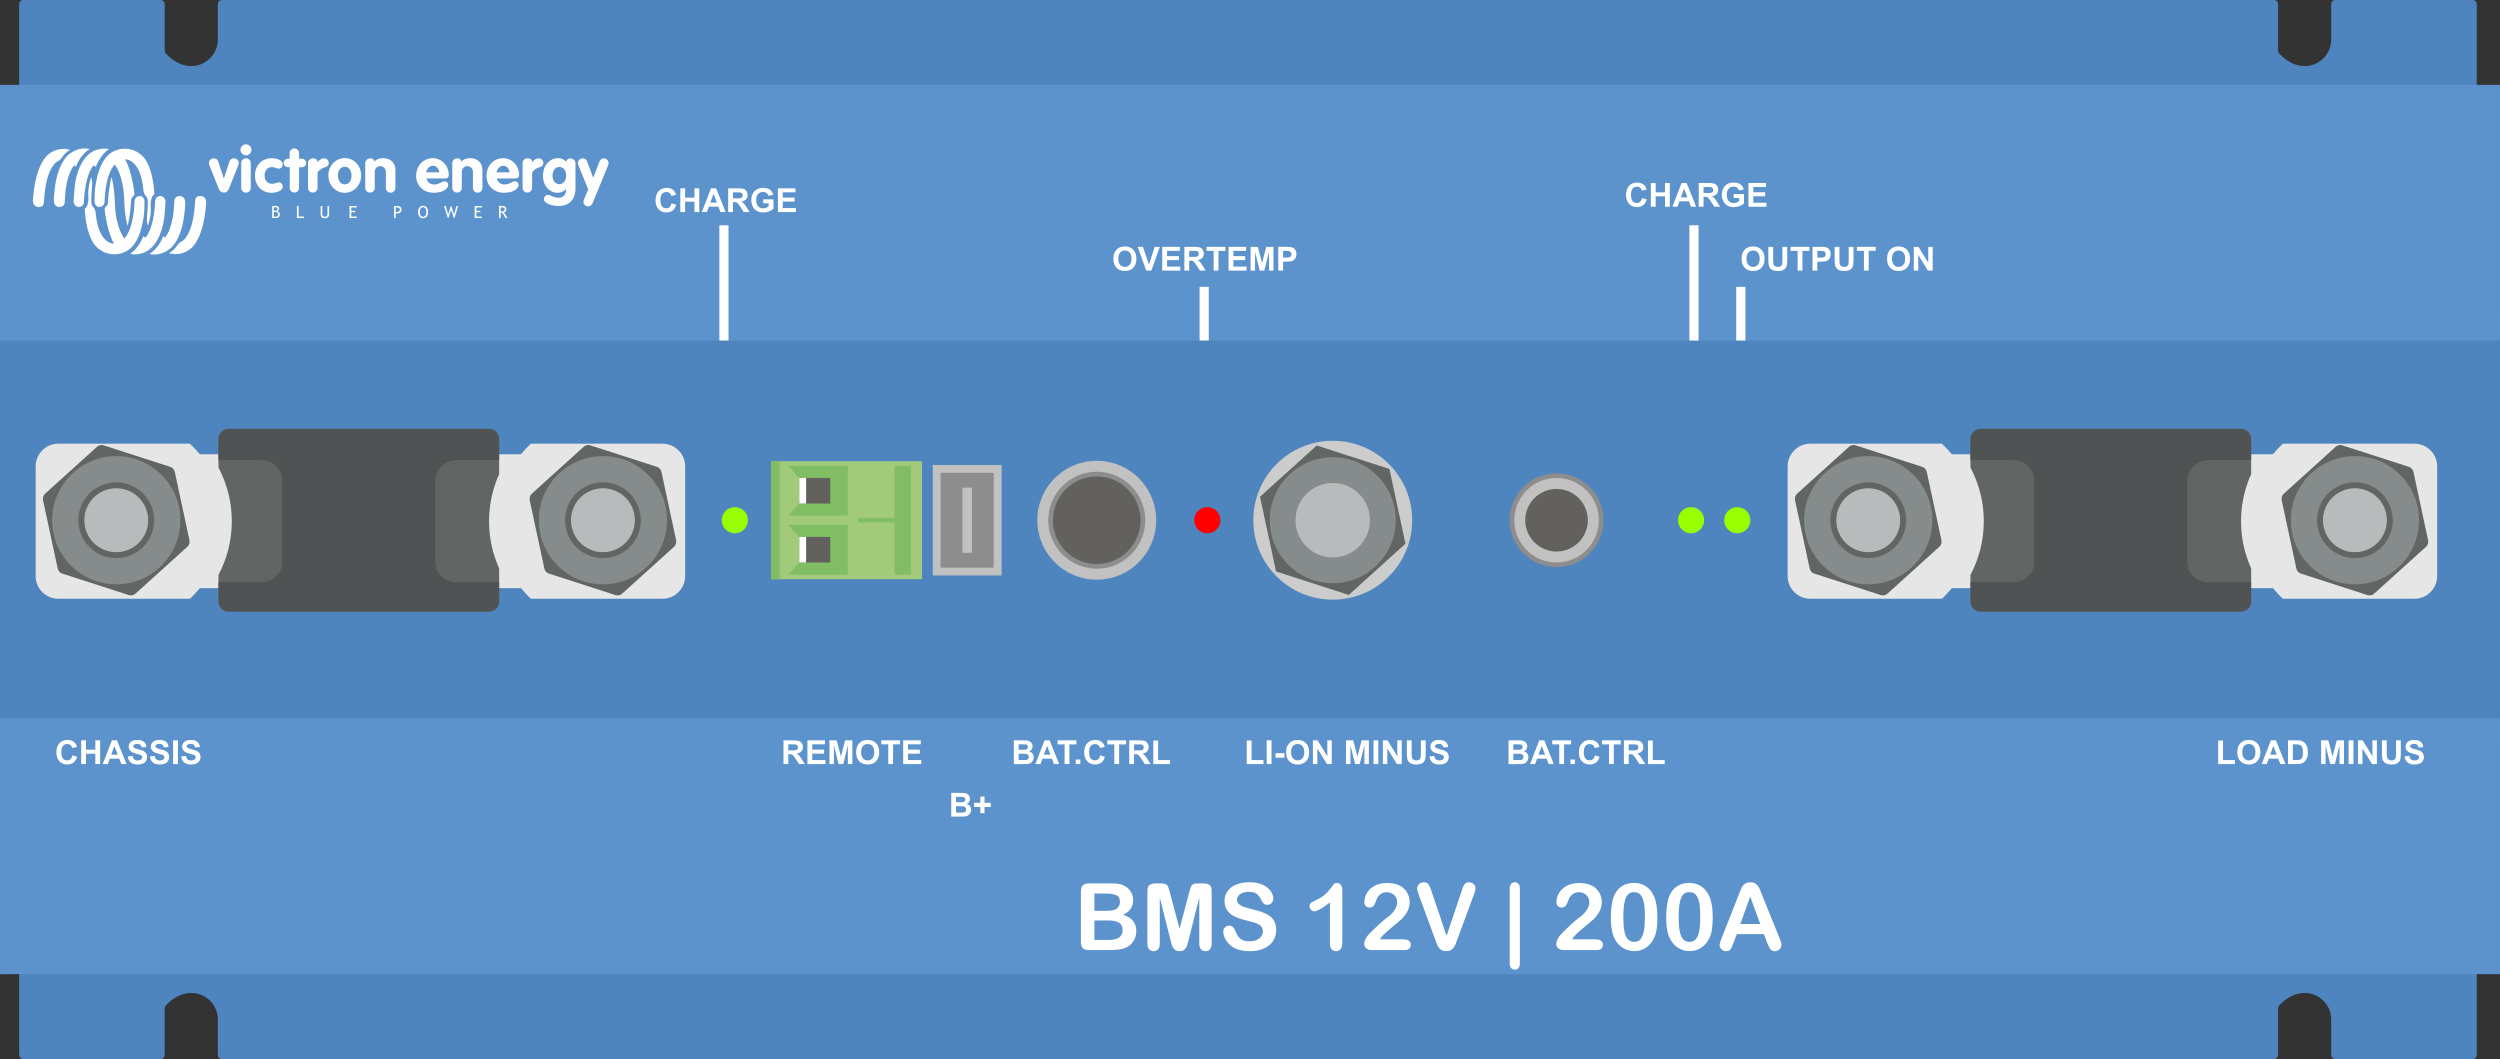 <?xml version="1.0" encoding="UTF-8"?>
<!DOCTYPE svg PUBLIC "-//W3C//DTD SVG 1.1//EN" "http://www.w3.org/Graphics/SVG/1.1/DTD/svg11.dtd">
<!-- Creator: CorelDRAW 2020 (64-Bit) -->
<svg xmlns="http://www.w3.org/2000/svg" xml:space="preserve" width="212.84mm" height="90.162mm" version="1.1" style="shape-rendering:geometricPrecision; text-rendering:geometricPrecision; image-rendering:optimizeQuality; fill-rule:evenodd; clip-rule:evenodd"
viewBox="0 0 21345.32 9042.22"
 xmlns:xlink="http://www.w3.org/1999/xlink"
 xmlns:xodm="http://www.corel.com/coreldraw/odm/2003">
 <rect x="0" y="0" width="21345.32" height="9042.22" fill="#333333" stroke="none"/>
 <defs>
  <style type="text/css">
   <![CDATA[
    .fil10 {fill:#99FF00}
    .fil2 {fill:#CCCCCC}
    .fil11 {fill:red}
    .fil6 {fill:#FEFEFE;fill-rule:nonzero}
    .fil5 {fill:#B8BBBB;fill-rule:nonzero}
    .fil4 {fill:#868B8C;fill-rule:nonzero}
    .fil3 {fill:#616563;fill-rule:nonzero}
    .fil8 {fill:#505354;fill-rule:nonzero}
    .fil1 {fill:#5C93CD;fill-rule:nonzero}
    .fil0 {fill:#4E85BE;fill-rule:nonzero}
    .fil14 {fill:#62615D;fill-rule:nonzero}
    .fil16 {fill:#80BD63;fill-rule:nonzero}
    .fil13 {fill:#8D8D8D;fill-rule:nonzero}
    .fil15 {fill:#A1CB7B;fill-rule:nonzero}
    .fil12 {fill:#C1C1C1;fill-rule:nonzero}
    .fil7 {fill:#E6E6E6;fill-rule:nonzero}
    .fil18 {fill:white;fill-rule:nonzero}
    .fil9 {fill:white;fill-rule:nonzero}
    .fil17 {fill:white;fill-rule:nonzero}
   ]]>
  </style>
 </defs>
 <g id="Layer_x0020_1">
  <path class="fil0" d="M21053.76 6440.2l-20762.33 0c-161.02,0 -291.43,-57.99 -291.43,-129.49l0 -3579.23c0,-71.51 130.4,-129.47 291.43,-129.47l20762.33 0c160.98,0 291.56,57.97 291.56,129.47l0 3579.23c0,71.51 -130.58,129.49 -291.56,129.49z"/>
  <path class="fil0" d="M163.71 1069.49l0 -1034.68c0,-19.22 15.57,-34.81 34.79,-34.81l1172.91 0c19.22,0 34.78,15.59 34.78,34.81l0 397.82c0,8.76 3.25,17.43 9.21,23.86 198.59,213.24 444.5,75.68 444.5,-119.27l0 -302.41c0,-19.22 15.57,-34.81 34.79,-34.81l17521.16 0c19.22,0 34.79,15.59 34.79,34.81l0 397.82c0,8.76 3.25,17.43 9.21,23.86 198.53,213.24 444.5,75.68 444.5,-119.27l0 -302.41c0,-19.22 15.57,-34.81 34.79,-34.81l1172.91 0c19.22,0 34.78,15.59 34.78,34.81l0 1034.68c0,19.22 -15.56,34.79 -34.78,34.79l-20913.54 0c-19.22,0 -34.79,-15.57 -34.79,-34.79z"/>
  <path class="fil0" d="M163.71 7972.72l0 1034.69c0,19.21 15.57,34.8 34.79,34.8l1172.91 0c19.22,0 34.78,-15.59 34.78,-34.8l0 -397.83c0,-8.76 3.25,-17.43 9.21,-23.85 198.59,-213.24 444.5,-75.68 444.5,119.27l0 302.41c0,19.21 15.57,34.8 34.79,34.8l17521.16 0c19.22,0 34.79,-15.59 34.79,-34.8l0 -397.83c0,-8.76 3.25,-17.43 9.21,-23.85 198.53,-213.24 444.5,-75.68 444.5,119.27l0 302.41c0,19.21 15.57,34.8 34.79,34.8l1172.91 0c19.22,0 34.78,-15.59 34.78,-34.8l0 -1034.69c0,-19.22 -15.56,-34.78 -34.78,-34.78l-20913.54 0c-19.22,0 -34.79,15.56 -34.79,34.78z"/>
  <polygon class="fil1" points="21345.31,2907.35 -0,2907.35 -0,724.58 21345.31,724.58 "/>
  <polygon class="fil1" points="21345.31,8317.54 -0,8317.54 -0,6134.78 21345.31,6134.78 "/>
  <g id="_2599580237568">
   <path class="fil2" d="M11379.11 3763.47c374.61,0 678.29,303.68 678.29,678.28 0,374.61 -303.68,678.29 -678.29,678.29 -374.6,0 -678.28,-303.68 -678.28,-678.29 0,-374.6 303.68,-678.28 678.28,-678.28z"/>
   <polygon class="fil3" points="10894.95,4879.25 10758.2,4241.22 11242.31,3803.75 11863.24,4004.32 12000.02,4642.31 11515.91,5079.77 "/>
   <path class="fil4" d="M11916.89 4441.75c0,296.99 -240.8,537.8 -537.78,537.8 -297.06,0 -537.81,-240.8 -537.81,-537.8 0,-296.98 240.74,-537.79 537.81,-537.79 296.97,0 537.78,240.8 537.78,537.79z"/>
   <path class="fil5" d="M11696.85 4441.75c0,175.46 -142.27,317.73 -317.72,317.73 -175.52,0 -317.78,-142.27 -317.78,-317.73 0,-175.45 142.26,-317.72 317.78,-317.72 175.45,0 317.72,142.27 317.72,317.72z"/>
  </g>
  <g id="_2599580246544">
   <path class="fil6" d="M4733.63 1552.07c22.72,27.47 64.45,26.96 85.49,-1.54 9.53,-12.75 14.29,-27.99 14.83,-50.16 0,-35.94 -13.19,-58.63 -34.3,-69.18 -35.42,-17.34 -75.01,5.79 -81.24,53.86 -0.61,4.76 -1.12,10.04 -1.12,14.73 0,22.23 6.31,39.64 16.35,52.29zm102.38 -172.6c0.51,-15.34 15.34,-29.02 37,-26.86 23.72,2.09 40.61,21.04 40.61,41.66l0 211.59c0,105.59 -62.26,163.19 -172.1,151.58 -22.17,-2.7 -42.18,-7.97 -61.14,-16.38 -39.06,-18.02 -45.91,-45.47 -26.93,-65.48 10.55,-11.61 23.72,-14.19 41.66,-8.39l0.52 0.44 16.35 7.44c3.73,1.54 7.36,3.19 11.1,4.24 69.21,24.77 108.78,-3.73 110.33,-56.46 0.54,-3.73 0,-7.37 0,-11.17 -30.13,42.76 -104.54,50.13 -155.73,-0.44 -32.72,-32.75 -49.1,-86.62 -38.52,-145.18 3.71,-21.11 10.56,-39.13 20.09,-54.38 44.85,-72.33 135.64,-79.16 176.77,-28.5l0 -3.71z"/>
   <path class="fil6" d="M4958.99 1355.74c22.72,-9.53 45.91,1.1 55.44,26.93l50.68 135.62 51.7 -136.13c10.05,-25.9 33.79,-36.48 55.96,-25.9 14.11,6.7 22.46,19.91 23.27,34.32l0 4.37c-0.24,4.71 -1.27,9.48 -3.19,14.14l-131.47 321.93c-11.07,26.96 -33.25,36.9 -55.44,27.98 -21.04,-9.01 -30.06,-31.69 -21.04,-53.34l37.93 -87.58 -86 -210.63c-7.88,-20.11 1.56,-43.3 22.16,-51.7z"/>
   <path class="fil6" d="M1057.02 1269.97c0,0 -110.44,-4.49 -175.29,106.81 0,0 -74.94,109.12 -74.59,332.77 0,0 -4.58,52.83 37.01,57.77 0,0 49.2,3.02 49.2,-53.17 0,0 2.16,-220.62 86.42,-309.74 0,0 74.48,89.47 80.55,299.84 0,0 2.6,144.31 29.53,223.81 0,0 24.33,-89.13 29.19,-212.71 0,0 -2,-22.61 17.58,-38.45 0,0 12.91,-6.34 10.38,-28.85 0,0 -17.99,-183.62 -79.25,-287.64 0,0 129.75,-8.49 155.39,250.91 0,0 0.27,37.93 21.31,61.58 0,0 15.34,10.92 16.89,37.52 0,0 3.8,36.73 -7.19,155.39 0,0 -2.61,25.97 8.84,63.04 0,0 32.04,-88.78 23.57,-175.63 0,0 -4.24,-70.51 30.91,-94.33 0,0 -3.02,-196.88 -81.33,-304.54 0,0 -62,-89.2 -179.1,-84.36z"/>
   <path class="fil6" d="M1443.21 2161.19c0,0 92.16,36.21 185.53,-38.89 0,0 110.95,-74.39 131.31,-388.21 0,0 6.14,-52.22 -39.94,-59.93 0,0 -46.43,-9.01 -52.57,30.16 -6.06,39.23 -4.93,237.14 -92.68,338.73 0,0 -8.47,12.82 -31.87,22.79 -19.5,12.02 -34.81,34.03 -46.32,51.36 0,0 -17.16,22.69 -53.45,44z"/>
   <path class="fil6" d="M1276.8 2168.5c0,0 81.93,26 170.19,-41.39 0,0 104.71,-64 129.14,-318.39 0,0 8.92,-62.8 4.08,-94.57 0,0 -4.08,-37.25 -42.35,-40.46 0,0 -46.26,-3.64 -49.11,39.57 -2.87,43.3 -3.9,60.88 -3.9,60.88 0,0 -7.26,169.09 -75.96,254.92l-16.55 -12.48c0,0 -23.38,88.78 -115.54,151.9z"/>
   <path class="fil6" d="M1110.41 2168.5c0,0 109.75,25.56 189.17,-60.71 0,0 78.74,-70.24 102.03,-244.84 0,0 9.78,-93.79 11.42,-139.43 0,0 0.78,-44.27 -41.74,-49.89 0,0 -43.93,-2.77 -46.77,43.73 0,0 -2.85,213.77 -82.03,311.74l-19.57 -12.31c0,0 -34.13,98.89 -112.52,151.73z"/>
   <path class="fil6" d="M984.2 2170.84c0,0 110.41,4.49 175.29,-106.8 0,0 74.91,-109.13 74.56,-332.77 0,0 4.69,-52.84 -36.98,-57.78 0,0 -49.2,-3.02 -49.2,53.28 0,0 -2.16,220.49 -86.44,309.61 0,0 -74.49,-89.47 -80.56,-299.84 0,0 -2.58,-144.29 -29.53,-223.81 0,0 -24.33,89.15 -29.16,212.74 0,0 1.99,22.58 -17.6,38.54 0,0 -12.89,6.31 -10.39,28.75 0,0 18.02,183.7 79.26,287.65 0,0 -129.66,8.46 -155.39,-250.92 0,0 -0.25,-37.86 -21.31,-61.5 0,0 -15.32,-11 -16.9,-37.52 0,0 -3.8,-36.81 7.2,-155.46 0,0 2.6,-25.97 -8.85,-62.97 0,0 -31.93,88.69 -23.54,175.56 0,0 4.24,70.51 -30.94,94.32 0,0 3.05,196.86 81.34,304.52 0,0 62.02,89.32 179.12,84.38z"/>
   <path class="fil6" d="M1911.35 1524.62l46.94 -144.11c7.98,-24.77 34.3,-35.87 57.08,-24.26 20.01,9.53 28.5,31.7 19.5,53.86l-79.7 199.99c-12.12,29.62 -32.21,40.71 -60.2,30.67 -12.64,-4.25 -21.04,-13.26 -27.96,-30.67l-79.69 -199.99c-9.02,-22.16 -0.52,-44.34 19.59,-53.86 22.69,-11.61 49.01,0 56.98,24.26l47.46 144.11z"/>
   <path class="fil6" d="M2067.04 1245.96c8.63,-8.63 19.71,-13.13 30.96,-13.55l3.38 0c11.64,0.39 23.18,5.13 32.16,14.07 17.93,18.43 17.93,47.53 0,65.99 -18.53,18.44 -48.07,18.44 -65.99,0.52 -8.94,-8.92 -14.29,-21.14 -14.29,-33.79 0,-12.12 5.36,-24.33 13.78,-33.25zm-7.47 146.72c0,-11.1 4.25,-21.65 12.24,-29.02 15.76,-16.38 41.63,-15.86 57.5,0 7.36,7.88 11.61,18.54 11.61,29.02l0 211.07c0.51,22.79 -17.41,40.71 -40.12,41.22 -22.69,0 -41.23,-18.43 -41.23,-40.63l0 -211.66z"/>
   <path class="fil6" d="M2368.95 1814.85c3.9,3.12 5.79,8.12 5.79,14.8 0,7.19 -1.99,12.48 -6.06,15.77 -4.05,3.38 -10.46,5.02 -19.3,5.02 -2.54,0 -6.34,-0.26 -11.1,-0.78l0 -39.23 11.34 -0.34c9.01,0 15.41,1.54 19.33,4.76zm10.65 38.71c6.58,-5.38 9.97,-12.64 9.97,-21.65 0,-7.8 -1.92,-14.04 -5.65,-18.53 -3.71,-4.59 -9.7,-7.81 -17.82,-9.8 4.32,-0.95 8.22,-3.46 11.85,-7.36 3.56,-3.98 5.28,-8.3 5.28,-13.07 0,-8.14 -2.77,-14.48 -8.31,-18.8 -5.63,-4.42 -13.51,-6.58 -23.65,-6.58 -5.53,0 -14.53,0.34 -27.11,0.95l0 102.9 29.36 0c10.73,0 19.4,-2.7 26.07,-8.05zm-28.75 -84.18c12.21,0 18.37,4.83 18.37,14.29 0,10.82 -6.68,16.28 -20.02,16.28 -4.34,0 -7.97,-0.17 -10.92,-0.44l0 -29.62c3.73,-0.34 7.88,-0.51 12.57,-0.51z"/>
   <polygon class="fil6" points="2595.85,1861.64 2535.31,1861.64 2535.31,1758.67 2549.35,1758.67 2549.35,1848.99 2595.85,1848.99 "/>
   <path class="fil6" d="M2737.73 1830.26l0 -71.55 14.12 0 0 70.42c0,6.31 1.92,11.51 5.99,15.58 3.88,4.07 9.19,5.97 15.77,5.97 6.92,0 12.38,-1.9 16.38,-5.8 3.97,-3.97 5.97,-9.35 5.97,-16.03l0 -70.15 14.11 0 0 71.63c0,10.38 -3.29,18.53 -9.79,24.33 -6.49,5.82 -15.32,8.66 -26.5,8.66 -11.61,0 -20.45,-2.78 -26.69,-8.47 -6.24,-5.72 -9.36,-13.94 -9.36,-24.6z"/>
   <polygon class="fil6" points="3046.19,1771.31 2998.74,1771.31 2998.74,1799.89 3032.77,1799.89 3032.77,1811.85 2998.74,1811.85 2998.74,1849.02 3045.41,1849.02 3045.41,1861.66 2984.7,1861.66 2984.7,1758.67 3046.19,1758.67 "/>
   <path class="fil6" d="M3388.81 1822.73c26.42,0 39.67,-11.61 39.67,-34.74 0,-20.02 -15,-30.06 -44.88,-30.06 -2.24,0 -8.66,0.27 -19.3,0.69l0 103.07 14.11 0 0 -39.75c5.36,0.52 8.75,0.79 10.39,0.79zm-2.68 -52.05c18.53,0 27.79,6.23 27.79,18.77 0,13.78 -8.66,20.63 -26.15,20.63 -0.27,0 -3.39,-0.27 -9.36,-0.78l0 -38.04c3.2,-0.41 5.7,-0.58 7.71,-0.58z"/>
   <path class="fil6" d="M3580.26 1848.21c7.37,10.14 17.51,15.17 30.5,15.17 14.19,0 25.11,-4.76 32.82,-14.29 7.61,-9.63 11.44,-22.89 11.44,-39.84 0,-16.48 -3.83,-29.29 -11.37,-38.55 -7.61,-9.28 -18.61,-13.87 -32.89,-13.87 -12.75,0 -22.79,5.03 -30.23,15.07 -7.53,9.97 -11.27,22.53 -11.27,37.35 0,15.84 3.64,28.84 11,38.96zm10.56 -67.99c4.59,-7.19 11.27,-10.73 19.94,-10.73 19.67,0 29.53,13.24 29.53,39.75 0,13.16 -2.51,23.37 -7.64,30.56 -5,7.37 -12.3,10.93 -21.89,10.93 -8.49,0 -15.07,-3.9 -19.67,-11.78 -4.76,-7.98 -7.02,-17.85 -7.02,-29.71 0,-12.24 2.16,-22 6.75,-29.02z"/>
   <polygon class="fil6" points="3912.02,1758.67 3879.98,1863.03 3875.57,1863.03 3850.97,1792.01 3828.08,1863.03 3823.69,1863.03 3791.11,1758.67 3805.74,1758.67 3826.44,1830.56 3849.15,1758.67 3853.99,1758.67 3876.42,1830.48 3897.39,1758.67 "/>
   <polygon class="fil6" points="4114.55,1771.31 4067.09,1771.31 4067.09,1799.89 4101.12,1799.89 4101.12,1811.85 4067.09,1811.85 4067.09,1849.02 4113.76,1849.02 4113.76,1861.66 4053.05,1861.66 4053.05,1758.67 4114.55,1758.67 "/>
   <path class="fil6" d="M4303.11 1814.3c5.45,-1.3 10.21,-4.52 14.19,-9.7 4,-5.2 5.99,-11 5.99,-17.41 0,-19.76 -12.4,-29.53 -37.08,-29.53 -3.21,0 -8.05,0.17 -14.9,0.52 -6.65,0.34 -10.38,0.51 -10.82,0.51l0 102.97 14.04 0 0 -44.93c6.75,0.52 11.76,0.69 14.88,0.69l27.47 44.24 16.11 0 -29.88 -47.36zm-20.28 -43.66c8.84,0 15.41,1.2 19.49,3.81 4.15,2.5 6.17,6.68 6.17,12.38 0,7.02 -1.92,11.87 -5.73,14.55 -3.8,2.78 -9.97,4.08 -18.46,4.08 -3.19,0 -6.48,-0.27 -9.77,-0.69l0 -33.44c4.05,-0.44 6.83,-0.69 8.3,-0.69z"/>
   <path class="fil6" d="M764.39 1272.29c0,0 -81.93,-25.97 -170.19,41.42 0,0 -104.71,64 -129.14,318.38 0,0 -8.99,62.78 -4.05,94.67 0,0 4.05,37.15 42.35,40.44 0,0 46.16,3.56 49.1,-39.67 2.85,-43.3 3.91,-60.88 3.91,-60.88 0,0 7.36,-169.14 75.96,-254.8l16.53 12.38c0,0 23.4,-88.78 115.53,-151.92z"/>
   <path class="fil6" d="M930.78 1272.29c0,0 -109.65,-25.53 -189.14,60.71 0,0 -78.74,70.33 -101.96,244.84 0,0 -9.87,93.82 -11.51,139.46 0,0 -0.79,44.26 41.76,49.98 0,0 43.9,2.68 46.77,-43.83 0,0 2.85,-213.86 82,-311.64l19.5 12.21c0,0 34.3,-98.91 112.59,-151.75z"/>
   <path class="fil6" d="M2338.75 1352.03c60.71,6.85 80.72,33.27 73.87,60.2 -4.22,17.92 -17.41,28.5 -33.25,27.98 -2.6,-0.53 -5.28,-0.53 -7.88,-1.05l-4.24 -1.64 -7.37 -2.6 -5.28 -1.55 -7.46 -2.67c-49.01,-15.87 -88.6,13.23 -88.07,68.6 1.03,55.41 41.13,82.34 93.38,64.94l8.99 -3.12 3.65 -1.64c23.82,-8.39 44.86,3.12 48.59,27.99 3.19,20.52 -10.58,39.57 -48.59,51.7 -9.45,3.12 -19.49,5.29 -29.98,6.31 -90.86,8.49 -159.46,-54.82 -158.41,-148.27 1.03,-93.88 71.27,-155.21 162.05,-145.17z"/>
   <path class="fil6" d="M2473.22 1355.24l-0.52 -47.05c0,-22.16 17.92,-40.61 40.61,-40.61 22.17,0 40.64,18.44 40.1,40.61l0 47.05 24.26 0c9.53,0 19.05,3.63 25.9,11.07 14.28,13.7 14.28,36.9 0,51.19 -7.37,6.85 -16.38,10.58 -26.33,10.58l-23.84 0 0 175.2c0,10.58 -4.15,21.13 -11.58,29.01 -15.87,15.87 -41.15,15.87 -56.47,0 -7.88,-7.88 -12.12,-18.43 -12.12,-29.01l0.51 -175.82 -14.21 0c-10.05,0 -19.57,-3.63 -26.94,-11 -14.29,-13.77 -14.29,-36.45 0.51,-50.68 6.86,-6.92 16.38,-10.55 26.43,-10.55l13.7 0z"/>
   <path class="fil6" d="M2629.88 1391.11c0,-19.57 16.38,-37.49 41.22,-39.06 25.29,-2.16 40.64,13.7 39.5,29.02l-0.54 4.25c2.19,-2.68 4.25,-5.29 6.95,-7.44 31.08,-33.79 66.44,-33.18 82.79,-8.94 14.29,21.06 6.92,45.39 -14.19,54.41l-4.24 2.06 -11.1 3.73c-10.56,3.64 -17.92,7.37 -24.23,11.1 -25.9,15.24 -34.91,28.99 -34.91,42.18l0 121.43c0,22.17 -17.85,40.61 -40.64,40.61 -22.69,0 -40.61,-17.92 -40.61,-40.19l0 -213.16z"/>
   <path class="fil6" d="M2885.72 1510.38c6.85,48.52 35.36,70.17 70.17,62.29 23.2,-4.76 40.71,-25.82 44.86,-61.77 1.02,-8.4 1.02,-16.9 0,-25.29 -4.76,-34.89 -22.69,-55.44 -44.86,-60.27 -33.79,-7.27 -63.83,13.77 -70.17,60.71 -0.51,4.25 -0.51,8.49 -0.51,12.72 0,4.17 0,7.88 0.51,11.61zm-61.23 -91.28c26.42,-43.92 71.27,-69.21 119.27,-69.21 76.55,0 139.35,63.41 139.86,147.84 0,84.97 -62.77,148.3 -139.86,148.3 -77.61,0 -139.9,-63.32 -139.9,-148.3 0,-30.66 6.95,-56.56 20.63,-78.64z"/>
   <path class="fil6" d="M3118.37 1393.17c0,-20.01 16.9,-39.06 40.71,-41.13 21.56,-2.16 36.38,11.59 36.38,26.33l0 3.21c12.65,-15.24 30.06,-25.28 54.9,-29.53 13.16,-2.6 26.42,-2.6 39.06,-0.51 55.95,8.99 86.52,45.88 86.52,101.32l0 151.49c0,22.69 -17.92,40.63 -40.09,41.15 -22.7,0 -41.15,-17.92 -41.15,-40.64l0 -138.32c0,-12.65 -5.29,-24.77 -14.29,-33.76 -18.44,-18.98 -48.59,-18.98 -67.03,-0.54 -9.01,9.53 -13.7,21.14 -13.7,33.78l0 138.33c0,22.09 -18.53,40.63 -41.22,40.1 -22.17,0 -40.1,-18.44 -40.1,-40.61l0 -210.66z"/>
   <path class="fil6" d="M3751.21 1471.3c-0.54,-1.54 -0.54,-3.64 -1.05,-5.29 -8.39,-38.54 -35.94,-56.46 -67.02,-49 -19.5,4.76 -36.38,21.63 -43.31,47.98 -0.51,2.09 -0.51,4.24 -1.05,6.31l112.44 0zm-110.26 52.32c2.06,9.97 6.82,20.01 13.67,28.5 21.66,25.8 61.24,32.13 106.11,8.39 25.87,-14.19 33.25,-15.32 46.94,-10.04 7.95,3.19 14.29,9.53 17.4,17.41 11.69,28.57 -23.74,77.6 -122.99,78.11 -100.74,0 -167.86,-83.4 -144.57,-183.62 13.19,-58.12 57.01,-99.78 111.91,-109.82 63.31,-11.61 123.41,20.6 149.83,80.72 6.95,16.38 11.1,33.25 12.23,45.89 3.12,32.74 -7.46,44.44 -34.39,44.44l-156.15 0z"/>
   <path class="fil6" d="M3861.45 1393.17c0,-20.01 16.89,-39.06 40.61,-41.13 21.65,-2.16 36.46,11.59 36.46,26.33l0 3.21c12.64,-15.24 30.07,-25.28 54.92,-29.53 13.16,-2.6 26.42,-2.6 39.06,-0.51 55.95,8.99 86.52,45.88 86.52,101.32l0 151.49c0,22.69 -17.92,40.63 -40.1,41.15 -22.69,0 -41.15,-17.92 -41.15,-40.64l0 -138.32c0,-12.65 -5.28,-24.77 -14.29,-33.76 -18.43,-18.98 -48.49,-18.98 -67.02,-0.54 -9.01,9.53 -13.7,21.14 -13.7,33.78l0 138.33c0,22.09 -18.53,40.63 -41.12,40.1 -22.27,0 -40.2,-18.44 -40.2,-40.61l0 -210.66z"/>
   <path class="fil6" d="M4351.74 1471.3c-0.51,-1.54 -0.51,-3.64 -1.03,-5.29 -8.39,-38.54 -35.94,-56.46 -67.04,-49 -19.5,4.76 -36.46,21.63 -43.31,47.98 -0.51,2.09 -0.51,4.24 -1.02,6.31l112.41 0zm-110.26 52.32c1.99,9.97 6.85,20.01 13.7,28.5 21.65,25.8 61.23,32.13 106.08,8.39 25.8,-14.19 33.27,-15.32 46.94,-10.04 7.88,3.19 14.21,9.53 17.41,17.41 11.6,28.57 -23.72,77.6 -122.98,78.11 -100.83,0 -167.85,-83.4 -144.56,-183.62 13.16,-58.12 56.98,-99.78 111.8,-109.82 63.32,-11.61 123.53,20.6 149.94,80.72 6.85,16.38 11.07,33.25 12.12,45.89 3.19,32.74 -7.36,44.44 -34.3,44.44l-156.17 0z"/>
   <path class="fil6" d="M4461.97 1391.11c0,-19.57 16.38,-37.49 41.15,-39.06 25.36,-2.16 40.71,13.7 39.57,29.02l-0.51 4.25c2.16,-2.68 4.22,-5.29 6.92,-7.44 31.09,-33.79 66.44,-33.18 82.79,-8.94 14.22,21.06 6.85,45.39 -14.19,54.41l-4.24 2.06 -11.1 3.73c-10.55,3.64 -17.92,7.37 -24.33,11.1 -25.8,15.24 -34.74,28.99 -34.74,42.18l0 121.43c0,22.17 -17.92,40.61 -40.71,40.61 -22.69,0 -40.61,-17.92 -40.61,-40.19l0 -213.16z"/>
   <path class="fil6" d="M598.01 1279.63c0,0 -92.17,-36.19 -185.54,38.88 0,0 -110.95,74.39 -131.3,388.21 0,0 -0.22,1.85 -0.27,4.86l0 0.78 0 0.84 0 0.88c0.25,14.68 4.91,46.67 40.22,52.56 0,0 46.4,9.02 52.56,-30.15 6.07,-39.23 4.93,-237.14 92.69,-338.63 0,0 8.47,-12.85 31.87,-22.89 19.49,-12.03 34.81,-33.96 46.32,-51.36 0,0 17.16,-22.79 53.45,-44z"/>
  </g>
  <g id="_2599582551664">
   <path class="fil7" d="M20111.15 4799.18c-192.68,0 -348.9,-156.22 -348.9,-348.91 0,-192.68 156.22,-348.9 348.9,-348.9 192.69,0 348.91,156.22 348.91,348.9 0,192.69 -156.22,348.91 -348.91,348.91zm-4150.11 0c-192.73,0 -348.9,-156.22 -348.9,-348.91 0,-192.68 156.17,-348.9 348.9,-348.9 192.67,0 348.89,156.22 348.89,348.9 0,192.69 -156.22,348.91 -348.89,348.91zm4847.92 -816.77c0,-107.22 -86.92,-194.13 -194.13,-194.13l-1123.26 0c-30.2,28.28 -58.68,58.34 -84.73,90.44l-2741.5 0c-26.12,-32.1 -54.59,-62.16 -84.73,-90.44l-1123.26 0c-107.21,0 -194.17,86.91 -194.17,194.13l0 935.68c0,107.25 86.96,194.17 194.17,194.17l1123.26 0c30.15,-28.3 58.62,-58.35 84.73,-90.45l2741.5 0c26.05,32.1 54.54,62.15 84.73,90.45l1123.26 0c107.21,0 194.13,-86.92 194.13,-194.17l0 -935.68z"/>
   <path class="fil3" d="M19134.22 4450.27c0,-143.3 30.84,-279.45 86.31,-402.05l0 -299.29c0,-48.03 -38.93,-86.95 -87,-86.95l-2222.46 0c-48.03,0 -86.96,38.92 -86.96,86.95l0 243.37c72.61,136.61 113.85,292.46 113.85,457.97 0,165.52 -41.24,321.35 -113.85,457.97l0 226.32c0,48.04 38.93,86.96 86.96,86.96l2222.46 0c48.07,0 87,-38.92 87,-86.96l0 -282.25c-55.47,-122.58 -86.31,-258.73 -86.31,-402.04z"/>
   <path class="fil8" d="M18852.65 4971.07c-97.82,0 -177.17,-79.3 -177.17,-177.17l0 -687.31c0,-97.83 79.35,-177.13 177.17,-177.13l367.9 0 0 -180.51c0,-48.03 -38.97,-87 -87,-87l-2222.45 0c-48.04,0 -87.01,38.97 -87.01,87l0 180.51 367.9 0c97.82,0 177.12,79.3 177.12,177.13l0 687.31c0,97.87 -79.3,177.17 -177.12,177.17l-367.9 0 0 163.46c0,48.04 38.97,87.01 87.01,87.01l2222.45 0c48.03,0 87,-38.97 87,-87.01l0 -163.46 -367.9 0z"/>
   <path class="fil3" d="M15451.31 4854.35l-125.23 -583.99c-4.32,-20.31 2.46,-41.35 17.84,-55.24l443.15 -400.45c15.41,-13.89 37.03,-18.54 56.76,-12.19l568.39 183.59c19.74,6.36 34.56,22.81 38.92,43.05l125.19 583.99c4.36,20.31 -2.46,41.35 -17.84,55.24l-443.15 400.47c-15.37,13.89 -37.03,18.53 -56.76,12.16l-568.33 -183.59c-19.76,-6.36 -34.57,-22.81 -38.94,-43.05z"/>
   <path class="fil4" d="M16498.74 4441.75c0,302.41 -245.12,547.53 -547.53,547.53 -302.35,0 -547.48,-245.12 -547.48,-547.53 0,-302.4 245.13,-547.53 547.48,-547.53 302.41,0 547.53,245.13 547.53,547.53z"/>
   <path class="fil3" d="M16274.73 4441.75c0,178.65 -144.85,323.49 -323.5,323.49 -178.66,0 -323.49,-144.84 -323.49,-323.49 0,-178.65 144.83,-323.5 323.49,-323.5 178.65,0 323.5,144.85 323.5,323.5z"/>
   <path class="fil5" d="M16224.06 4441.75c0,150.69 -122.16,272.85 -272.85,272.85 -150.63,0 -272.8,-122.16 -272.8,-272.85 0,-150.68 122.17,-272.85 272.8,-272.85 150.69,0 272.85,122.17 272.85,272.85z"/>
   <path class="fil3" d="M19606.65 4854.35l-125.24 -583.99c-4.31,-20.31 2.47,-41.35 17.84,-55.24l443.15 -400.45c15.42,-13.89 37.02,-18.54 56.77,-12.19l568.37 183.59c19.75,6.36 34.56,22.81 38.93,43.05l125.19 583.99c4.37,20.31 -2.47,41.35 -17.84,55.24l-443.15 400.47c-15.37,13.89 -37.02,18.53 -56.75,12.16l-568.35 -183.59c-19.74,-6.36 -34.56,-22.81 -38.92,-43.05z"/>
   <path class="fil4" d="M20654.06 4441.75c0,302.41 -245.12,547.53 -547.53,547.53 -302.35,0 -547.47,-245.12 -547.47,-547.53 0,-302.4 245.12,-547.53 547.47,-547.53 302.41,0 547.53,245.13 547.53,547.53z"/>
   <path class="fil3" d="M20430.06 4441.75c0,178.65 -144.85,323.49 -323.5,323.49 -178.64,0 -323.49,-144.84 -323.49,-323.49 0,-178.65 144.85,-323.5 323.49,-323.5 178.65,0 323.5,144.85 323.5,323.5z"/>
   <path class="fil5" d="M20379.4 4441.75c0,150.69 -122.18,272.85 -272.87,272.85 -150.63,0 -272.8,-122.16 -272.8,-272.85 0,-150.68 122.17,-272.85 272.8,-272.85 150.69,0 272.87,122.17 272.87,272.85z"/>
  </g>
  <g id="_2599582514704">
   <path class="fil7" d="M5152.36 4799.18c-192.68,0 -348.9,-156.22 -348.9,-348.91 0,-192.68 156.22,-348.9 348.9,-348.9 192.69,0 348.91,156.22 348.91,348.9 0,192.69 -156.22,348.91 -348.91,348.91zm-4150.11 0c-192.73,0 -348.9,-156.22 -348.9,-348.91 0,-192.68 156.17,-348.9 348.9,-348.9 192.67,0 348.89,156.22 348.89,348.9 0,192.69 -156.22,348.91 -348.89,348.91zm4847.92 -816.77c0,-107.22 -86.92,-194.13 -194.13,-194.13l-1123.26 0c-30.2,28.28 -58.68,58.34 -84.73,90.44l-2741.5 0c-26.12,-32.1 -54.59,-62.16 -84.73,-90.44l-1123.26 0c-107.21,0 -194.17,86.91 -194.17,194.13l0 935.68c0,107.25 86.96,194.17 194.17,194.17l1123.26 0c30.15,-28.3 58.62,-58.35 84.73,-90.45l2741.5 0c26.05,32.1 54.54,62.15 84.73,90.45l1123.26 0c107.21,0 194.13,-86.92 194.13,-194.17l0 -935.68z"/>
   <path class="fil3" d="M4175.43 4450.27c0,-143.3 30.84,-279.45 86.31,-402.05l0 -299.29c0,-48.03 -38.93,-86.95 -87,-86.95l-2222.46 0c-48.03,0 -86.96,38.92 -86.96,86.95l0 243.37c72.61,136.61 113.85,292.46 113.85,457.97 0,165.52 -41.24,321.35 -113.85,457.97l0 226.32c0,48.04 38.93,86.96 86.96,86.96l2222.46 0c48.07,0 87,-38.92 87,-86.96l0 -282.25c-55.47,-122.58 -86.31,-258.73 -86.31,-402.04z"/>
   <path class="fil8" d="M3893.86 4971.07c-97.82,0 -177.17,-79.3 -177.17,-177.17l0 -687.31c0,-97.83 79.35,-177.13 177.17,-177.13l367.9 0 0 -180.51c0,-48.03 -38.97,-87 -87,-87l-2222.45 0c-48.04,0 -87.01,38.97 -87.01,87l0 180.51 367.9 0c97.82,0 177.12,79.3 177.12,177.13l0 687.31c0,97.87 -79.3,177.17 -177.12,177.17l-367.9 0 0 163.46c0,48.04 38.97,87.01 87.01,87.01l2222.45 0c48.03,0 87,-38.97 87,-87.01l0 -163.46 -367.9 0z"/>
   <path class="fil3" d="M492.52 4854.35l-125.23 -583.99c-4.32,-20.31 2.46,-41.35 17.84,-55.24l443.15 -400.45c15.41,-13.89 37.03,-18.54 56.76,-12.19l568.39 183.59c19.74,6.36 34.56,22.81 38.92,43.05l125.19 583.99c4.36,20.31 -2.46,41.35 -17.84,55.24l-443.15 400.47c-15.37,13.89 -37.03,18.53 -56.76,12.16l-568.33 -183.59c-19.76,-6.36 -34.57,-22.81 -38.94,-43.05z"/>
   <path class="fil4" d="M1539.95 4441.75c0,302.41 -245.12,547.53 -547.53,547.53 -302.35,0 -547.48,-245.12 -547.48,-547.53 0,-302.4 245.13,-547.53 547.48,-547.53 302.41,0 547.53,245.13 547.53,547.53z"/>
   <path class="fil3" d="M1315.94 4441.75c0,178.65 -144.85,323.49 -323.5,323.49 -178.66,0 -323.49,-144.84 -323.49,-323.49 0,-178.65 144.83,-323.5 323.49,-323.5 178.65,0 323.5,144.85 323.5,323.5z"/>
   <path class="fil5" d="M1265.27 4441.75c0,150.69 -122.16,272.85 -272.85,272.85 -150.63,0 -272.8,-122.16 -272.8,-272.85 0,-150.68 122.17,-272.85 272.8,-272.85 150.69,0 272.85,122.17 272.85,272.85z"/>
   <path class="fil3" d="M4647.86 4854.35l-125.24 -583.99c-4.31,-20.31 2.47,-41.35 17.84,-55.24l443.15 -400.45c15.42,-13.89 37.02,-18.54 56.77,-12.19l568.37 183.59c19.75,6.36 34.56,22.81 38.93,43.05l125.19 583.99c4.37,20.31 -2.47,41.35 -17.84,55.24l-443.15 400.47c-15.37,13.89 -37.02,18.53 -56.75,12.16l-568.35 -183.59c-19.74,-6.36 -34.56,-22.81 -38.92,-43.05z"/>
   <path class="fil4" d="M5695.27 4441.75c0,302.41 -245.12,547.53 -547.53,547.53 -302.35,0 -547.47,-245.12 -547.47,-547.53 0,-302.4 245.12,-547.53 547.47,-547.53 302.41,0 547.53,245.13 547.53,547.53z"/>
   <path class="fil3" d="M5471.26 4441.75c0,178.65 -144.85,323.49 -323.5,323.49 -178.64,0 -323.49,-144.84 -323.49,-323.49 0,-178.65 144.85,-323.5 323.49,-323.5 178.65,0 323.5,144.85 323.5,323.5z"/>
   <path class="fil5" d="M5420.61 4441.75c0,150.69 -122.18,272.85 -272.87,272.85 -150.63,0 -272.8,-122.16 -272.8,-272.85 0,-150.68 122.17,-272.85 272.8,-272.85 150.69,0 272.87,122.17 272.87,272.85z"/>
  </g>
  <path class="fil9" d="M9472.78 8111.89l-174 0c-25.18,0 -43.07,-5.57 -53.8,-16.83 -10.73,-11.26 -16.17,-29.29 -16.17,-53.8l0 -428.05c0,-25.04 5.57,-43.07 16.57,-54.07 10.99,-11 28.75,-16.57 53.4,-16.57l184.47 0c27.17,0 50.76,1.72 70.63,5.03 20.02,3.45 37.91,9.81 53.67,19.49 13.52,7.94 25.31,18.15 35.78,30.48 10.34,12.33 18.15,25.84 23.59,40.69 5.44,14.97 8.21,30.61 8.21,47.18 0,56.98 -28.49,98.72 -85.48,125.1 74.88,23.86 112.25,70.1 112.25,139.02 0,31.8 -8.22,60.56 -24.52,86.01 -16.3,25.57 -38.3,44.39 -66,56.45 -17.36,7.29 -37.24,12.46 -59.76,15.37 -22.53,3.05 -48.9,4.5 -78.86,4.5zm-8.61 -252.86l-120.07 0 0 166.19 123.92 0c78.05,0 117.02,-28.09 117.02,-84.28 0,-28.76 -10.08,-49.56 -30.35,-62.55 -20.15,-12.86 -50.36,-19.36 -90.52,-19.36zm-120.07 -229.79l0 147.1 105.75 0c28.76,0 50.89,-2.79 66.53,-8.22 15.77,-5.43 27.69,-15.77 36.04,-31.01 6.49,-10.86 9.68,-23.06 9.68,-36.44 0,-28.75 -10.21,-47.84 -30.75,-57.24 -20.41,-9.41 -51.69,-14.18 -93.56,-14.18l-93.7 0zm649.63 396.77l-91.31 -362.58 0 392.8c0,21.73 -4.89,38.04 -14.57,48.9 -9.68,10.87 -22.53,16.3 -38.43,16.3 -15.5,0 -28.23,-5.43 -38.04,-16.17 -9.81,-10.73 -14.7,-27.03 -14.7,-49.03l0 -450.31c0,-24.91 6.49,-41.61 19.35,-50.35 12.99,-8.61 30.48,-12.99 52.34,-12.99l35.78 0c21.47,0 36.98,1.99 46.65,5.83 9.67,3.85 16.96,10.87 21.6,20.94 4.63,10.07 9.94,26.51 15.9,49.3l82.7 311.96 82.69 -311.96c5.97,-22.8 11.27,-39.23 15.91,-49.3 4.64,-10.07 11.79,-17.09 21.47,-20.94 9.68,-3.84 25.31,-5.83 46.77,-5.83l35.65 0c22,0 39.49,4.37 52.48,12.99 12.86,8.75 19.35,25.44 19.35,50.35l0 450.31c0,21.73 -4.9,38.04 -14.57,48.9 -9.68,10.87 -22.67,16.3 -38.83,16.3 -15.24,0 -27.83,-5.43 -37.64,-16.3 -9.81,-10.86 -14.71,-27.17 -14.71,-48.9l0 -392.8 -91.3 362.58c-5.97,23.46 -10.74,40.82 -14.58,51.82 -3.71,10.87 -10.6,20.94 -20.67,29.95 -10.21,9.15 -24.12,13.65 -42.01,13.65 -13.52,0 -24.91,-2.91 -34.19,-8.75 -9.28,-5.83 -16.57,-13.25 -21.74,-22.26 -5.16,-9.14 -9.28,-19.08 -12.19,-30.08 -3.05,-11 -6.1,-22.53 -9.15,-34.33zm902.6 -84.81c0,34.33 -8.88,65.21 -26.64,92.64 -17.62,27.43 -43.6,48.9 -77.78,64.41 -34.2,15.5 -74.74,23.19 -121.53,23.19 -56.19,0 -102.57,-10.6 -139.02,-31.67 -25.83,-15.23 -46.77,-35.64 -62.94,-61.09 -16.17,-25.45 -24.25,-50.23 -24.25,-74.35 0,-13.91 4.89,-25.83 14.57,-35.91 9.68,-9.94 22,-14.84 36.98,-14.84 12.2,0 22.39,3.85 30.75,11.66 8.47,7.69 15.63,19.22 21.59,34.59 7.16,18.02 15.11,33.27 23.46,45.32 8.48,12.2 20.28,22.26 35.52,30.22 15.37,7.82 35.38,11.79 60.29,11.79 34.06,0 61.89,-7.95 83.23,-23.85 21.33,-15.91 32.07,-35.78 32.07,-59.64 0,-18.94 -5.71,-34.32 -17.23,-45.98 -11.53,-11.79 -26.51,-20.81 -44.8,-27.04 -18.15,-6.23 -42.67,-12.85 -73.15,-19.88 -40.82,-9.54 -75.14,-20.8 -102.57,-33.53 -27.56,-12.86 -49.43,-30.35 -65.6,-52.48 -16.17,-22.13 -24.25,-49.56 -24.25,-82.56 0,-31.28 8.48,-59.11 25.57,-83.49 17.1,-24.25 41.88,-42.94 74.21,-56.06 32.34,-13.12 70.37,-19.61 114.11,-19.61 34.85,0 65.07,4.37 90.64,12.99 25.44,8.75 46.65,20.27 63.48,34.58 16.7,14.32 29.02,29.42 36.84,45.19 7.69,15.78 11.66,31.28 11.66,46.25 0,13.65 -4.9,26.11 -14.57,37.11 -9.68,11 -21.87,16.44 -36.31,16.44 -13.25,0 -23.19,-3.32 -30.09,-9.81 -6.89,-6.63 -14.31,-17.49 -22.26,-32.47 -10.47,-21.46 -22.79,-38.3 -37.37,-50.35 -14.44,-12.05 -37.77,-18.02 -69.97,-18.02 -29.69,0 -53.8,6.49 -71.96,19.62 -18.29,13.12 -27.44,28.75 -27.44,47.18 0,11.39 3.05,21.2 9.28,29.55 6.23,8.21 14.84,15.36 25.71,21.33 10.86,5.97 21.86,10.6 32.99,14.05 11.13,3.31 29.55,8.21 55.13,14.71 32.07,7.55 61.23,15.77 87.2,24.91 25.97,9.01 48.11,20.01 66.39,32.99 18.29,12.86 32.47,29.28 42.67,49.03 10.21,19.88 15.37,44.14 15.37,72.89zm458.79 117.42l0 -353.04c-65.73,50.36 -109.99,75.54 -132.78,75.54 -10.87,0 -20.54,-4.37 -28.89,-12.99 -8.48,-8.6 -12.59,-18.68 -12.59,-30.08 0,-13.26 4.1,-22.93 12.33,-29.15 8.34,-6.1 22.93,-14.18 43.87,-23.99 31.4,-14.71 56.45,-30.22 75.14,-46.51 18.81,-16.31 35.38,-34.59 49.96,-54.74 14.44,-20.27 23.98,-32.59 28.36,-37.24 4.37,-4.63 12.72,-7.02 24.91,-7.02 13.65,0 24.78,5.3 32.99,15.91 8.35,10.6 12.46,25.17 12.46,43.86l0 444.22c0,52.08 -17.75,78.05 -53.27,78.05 -15.77,0 -28.49,-5.3 -38.03,-15.9 -9.68,-10.6 -14.45,-26.25 -14.45,-46.91zm425.67 -38.17l202.62 0c20.28,0 35.65,4.11 46.25,12.46 10.6,8.22 15.91,19.49 15.91,33.67 0,12.59 -4.24,23.32 -12.6,32.2 -8.47,8.75 -21.2,13.12 -38.3,13.12l-285.85 0c-19.48,0 -34.58,-5.31 -45.45,-16.04 -10.87,-10.73 -16.3,-23.33 -16.3,-37.9 0,-9.28 3.44,-21.6 10.47,-36.98 7.02,-15.37 14.7,-27.43 22.93,-36.31 34.45,-35.64 65.46,-66.26 93.16,-91.83 27.7,-25.44 47.58,-42.27 59.37,-50.22 21.34,-14.97 38.96,-30.09 53.01,-45.32 14.18,-15.11 24.91,-30.62 32.33,-46.52 7.29,-15.9 11,-31.54 11,-46.77 0,-16.57 -3.98,-31.41 -11.79,-44.53 -7.95,-13.12 -18.68,-23.2 -32.2,-30.48 -13.65,-7.29 -28.49,-10.87 -44.53,-10.87 -33.93,0 -60.56,14.84 -79.91,44.66 -2.66,3.84 -7.03,14.45 -13.13,31.81 -6.09,17.36 -12.85,30.74 -20.54,40.02 -7.55,9.28 -18.81,14.05 -33.53,14.05 -12.99,0 -23.72,-4.37 -32.2,-12.86 -8.61,-8.48 -12.86,-20.14 -12.86,-34.98 0,-17.76 3.98,-36.44 12.06,-55.8 7.95,-19.48 20.01,-37.1 35.91,-52.87 15.9,-15.77 36.04,-28.49 60.56,-38.17 24.38,-9.67 53.14,-14.57 86.01,-14.57 39.48,0 73.28,6.23 101.24,18.55 18.16,8.34 34.2,19.75 47.85,34.19 13.78,14.58 24.51,31.28 32.06,50.35 7.69,18.95 11.53,38.7 11.53,59.11 0,32.2 -7.95,61.36 -23.86,87.6 -15.9,26.24 -32.2,46.9 -48.76,61.75 -16.57,14.84 -44.27,38.3 -83.23,70.11 -38.96,31.8 -65.73,56.58 -80.17,74.07 -6.23,7.03 -12.6,15.5 -19.08,25.31zm441.44 -411.74l128.81 381.53 129.21 -384.17c6.76,-20.28 11.79,-34.33 15.1,-42.15 3.45,-7.94 9.02,-14.97 16.7,-21.33 7.82,-6.36 18.42,-9.54 31.8,-9.54 9.81,0 18.95,2.52 27.44,7.42 8.34,4.89 14.97,11.39 19.75,19.61 4.76,8.08 7.15,16.31 7.15,24.65 0,5.57 -0.79,11.79 -2.39,18.42 -1.45,6.49 -3.44,12.99 -5.7,19.35 -2.39,6.36 -4.77,12.86 -7.02,19.62l-137.7 371.86c-5.03,14.18 -9.94,27.69 -14.84,40.55 -4.9,12.73 -10.6,23.99 -17.09,33.8 -6.37,9.68 -14.98,17.62 -25.71,23.85 -10.73,6.23 -23.85,9.28 -39.35,9.28 -15.64,0 -28.76,-3.05 -39.49,-9.14 -10.74,-6.1 -19.36,-14.05 -25.97,-23.99 -6.5,-10.07 -12.33,-21.34 -17.23,-34.06 -4.9,-12.6 -9.81,-26.11 -14.71,-40.29l-135.44 -368.81c-2.39,-6.63 -4.76,-13.26 -7.15,-19.75 -2.52,-6.5 -4.51,-13.52 -6.23,-20.94 -1.72,-7.55 -2.52,-13.92 -2.52,-19.08 0,-13.12 5.3,-25.18 15.9,-36.04 10.6,-10.87 23.99,-16.3 40.03,-16.3 19.62,0 33.53,5.96 41.61,18.02 8.21,12.05 16.57,31.27 25.05,57.65zm754.45 -22.53l0 639.56c0,17.49 -3.98,30.88 -11.79,39.75 -7.95,8.89 -18.29,13.39 -31.02,13.39 -12.59,0 -23.19,-4.5 -31.4,-13.65 -8.35,-9.02 -12.46,-22.26 -12.46,-39.49l0 -639.56c0,-17.22 4.1,-30.48 12.46,-39.48 8.21,-9.15 18.81,-13.65 31.4,-13.65 12.73,0 23.07,4.63 31.02,13.78 7.81,9.15 11.79,22.26 11.79,39.35zm444.48 434.28l202.62 0c20.28,0 35.65,4.11 46.25,12.46 10.6,8.22 15.91,19.49 15.91,33.67 0,12.59 -4.24,23.32 -12.6,32.2 -8.47,8.75 -21.2,13.12 -38.3,13.12l-285.85 0c-19.48,0 -34.58,-5.31 -45.45,-16.04 -10.87,-10.73 -16.3,-23.33 -16.3,-37.9 0,-9.28 3.44,-21.6 10.47,-36.98 7.02,-15.37 14.7,-27.43 22.93,-36.31 34.45,-35.64 65.46,-66.26 93.16,-91.83 27.7,-25.44 47.58,-42.27 59.37,-50.22 21.34,-14.97 38.96,-30.09 53.01,-45.32 14.18,-15.11 24.91,-30.62 32.33,-46.52 7.29,-15.9 11,-31.54 11,-46.77 0,-16.57 -3.98,-31.41 -11.79,-44.53 -7.95,-13.12 -18.68,-23.2 -32.2,-30.48 -13.65,-7.29 -28.49,-10.87 -44.53,-10.87 -33.93,0 -60.56,14.84 -79.91,44.66 -2.66,3.84 -7.03,14.45 -13.13,31.81 -6.09,17.36 -12.85,30.74 -20.54,40.02 -7.55,9.28 -18.81,14.05 -33.53,14.05 -12.99,0 -23.72,-4.37 -32.2,-12.86 -8.61,-8.48 -12.86,-20.14 -12.86,-34.98 0,-17.76 3.98,-36.44 12.06,-55.8 7.95,-19.48 20.01,-37.1 35.91,-52.87 15.9,-15.77 36.04,-28.49 60.56,-38.17 24.38,-9.67 53.14,-14.57 86.01,-14.57 39.48,0 73.28,6.23 101.24,18.55 18.16,8.34 34.2,19.75 47.85,34.19 13.78,14.58 24.51,31.28 32.06,50.35 7.69,18.95 11.53,38.7 11.53,59.11 0,32.2 -7.95,61.36 -23.86,87.6 -15.9,26.24 -32.2,46.9 -48.76,61.75 -16.57,14.84 -44.27,38.3 -83.23,70.11 -38.96,31.8 -65.73,56.58 -80.17,74.07 -6.23,7.03 -12.6,15.5 -19.08,25.31zm729.94 -187.78c0,42.53 -2.65,78.98 -7.82,109.46 -5.16,30.61 -14.71,58.31 -28.75,83.09 -17.63,30.48 -40.29,54.07 -68.26,70.63 -27.96,16.57 -59.1,24.78 -93.29,24.78 -39.23,0 -74.61,-11.13 -105.75,-33.4 -31.15,-22.26 -54.6,-53.01 -70.5,-92.24 -7.95,-21.47 -13.78,-45.32 -17.63,-71.29 -3.71,-25.97 -5.57,-54.07 -5.57,-84.42 0,-39.09 2.13,-74.2 6.23,-105.48 4.11,-31.41 10.61,-58.31 19.36,-80.84 15.23,-37.24 37.5,-65.6 66.52,-85.07 29.15,-19.49 63.87,-29.28 104.3,-29.28 26.64,0 50.89,4.37 72.62,12.99 21.73,8.75 40.82,21.33 57.25,38.03 16.43,16.7 30.35,37.37 41.74,61.89 19.75,42.67 29.55,103.11 29.55,181.16zm-106.55 -7.69c0,-47.31 -2.79,-86.14 -8.48,-116.21 -5.7,-30.22 -15.37,-53.01 -28.75,-68.39 -13.52,-15.37 -32.21,-23.06 -55.93,-23.06 -34.19,0 -57.91,17.23 -71.29,51.68 -13.39,34.33 -20.01,87.33 -20.01,159.03 0,48.64 2.78,88.52 8.47,119.53 5.71,31.15 15.37,54.61 28.76,70.5 13.52,15.91 31.8,23.86 54.86,23.86 23.73,0 42.41,-8.21 55.93,-24.78 13.38,-16.57 22.8,-40.29 28.22,-71.03 5.44,-30.88 8.22,-71.16 8.22,-121.13zm578.99 7.69c0,42.53 -2.65,78.98 -7.82,109.46 -5.16,30.61 -14.71,58.31 -28.75,83.09 -17.63,30.48 -40.29,54.07 -68.26,70.63 -27.96,16.57 -59.1,24.78 -93.29,24.78 -39.23,0 -74.61,-11.13 -105.75,-33.4 -31.15,-22.26 -54.6,-53.01 -70.5,-92.24 -7.95,-21.47 -13.78,-45.32 -17.63,-71.29 -3.71,-25.97 -5.57,-54.07 -5.57,-84.42 0,-39.09 2.13,-74.2 6.23,-105.48 4.11,-31.41 10.61,-58.31 19.36,-80.84 15.23,-37.24 37.5,-65.6 66.52,-85.07 29.15,-19.49 63.87,-29.28 104.3,-29.28 26.64,0 50.89,4.37 72.62,12.99 21.73,8.75 40.82,21.33 57.25,38.03 16.43,16.7 30.35,37.37 41.74,61.89 19.75,42.67 29.55,103.11 29.55,181.16zm-106.55 -7.69c0,-47.31 -2.79,-86.14 -8.48,-116.21 -5.7,-30.22 -15.37,-53.01 -28.75,-68.39 -13.52,-15.37 -32.21,-23.06 -55.93,-23.06 -34.19,0 -57.91,17.23 -71.29,51.68 -13.39,34.33 -20.01,87.33 -20.01,159.03 0,48.64 2.78,88.52 8.47,119.53 5.71,31.15 15.37,54.61 28.76,70.5 13.52,15.91 31.8,23.86 54.86,23.86 23.73,0 42.41,-8.21 55.93,-24.78 13.38,-16.57 22.8,-40.29 28.22,-71.03 5.44,-30.88 8.22,-71.16 8.22,-121.13zm570.38 222.38l-27.17 -71.44 -231.38 0 -27.17 72.89c-10.6,28.49 -19.61,47.71 -27.17,57.65 -7.42,9.94 -19.75,14.97 -36.84,14.97 -14.45,0 -27.3,-5.3 -38.43,-15.9 -11.13,-10.6 -16.7,-22.67 -16.7,-36.05 0,-7.81 1.32,-15.9 3.84,-24.12 2.65,-8.34 6.89,-19.74 12.86,-34.58l145.51 -369.48c4.24,-10.6 9.15,-23.32 14.97,-38.16 5.83,-14.97 12.06,-27.3 18.68,-37.11 6.63,-9.81 15.24,-17.76 25.97,-23.86 10.74,-6.1 23.99,-9.14 39.75,-9.14 16.18,0 29.55,3.04 40.3,9.14 10.73,6.1 19.35,13.92 25.97,23.46 6.62,9.55 12.19,19.88 16.7,30.88 4.5,11 10.33,25.71 17.22,44l148.7 367.23c11.66,27.96 17.49,48.24 17.49,60.96 0,13.12 -5.44,25.31 -16.44,36.31 -10.99,11 -24.38,16.43 -39.88,16.43 -9.02,0 -16.83,-1.58 -23.33,-4.9 -6.36,-3.18 -11.79,-7.55 -16.3,-13.12 -4.37,-5.57 -9.02,-14.18 -14.05,-25.57 -5.16,-11.53 -9.41,-21.73 -13.12,-30.48zm-228.21 -158.1l170.03 0 -85.75 -234.56 -84.28 234.56z"/>
  <path class="fil10" d="M14833.04 4329.93c61.76,0 111.81,50.06 111.81,111.82 0,61.76 -50.05,111.81 -111.81,111.81 -61.77,0 -111.82,-50.05 -111.82,-111.81 0,-61.76 50.05,-111.82 111.82,-111.82z"/>
  <path class="fil10" d="M14438.65 4329.93c61.76,0 111.81,50.06 111.81,111.82 0,61.76 -50.05,111.81 -111.81,111.81 -61.77,0 -111.82,-50.05 -111.82,-111.81 0,-61.76 50.05,-111.82 111.82,-111.82z"/>
  <path class="fil10" d="M6274.23 4329.93c61.76,0 111.81,50.06 111.81,111.82 0,61.76 -50.05,111.81 -111.81,111.81 -61.77,0 -111.82,-50.05 -111.82,-111.81 0,-61.76 50.05,-111.82 111.82,-111.82z"/>
  <path class="fil11" d="M10308.02 4329.93c61.76,0 111.81,50.06 111.81,111.82 0,61.76 -50.05,111.81 -111.81,111.81 -61.76,0 -111.82,-50.05 -111.82,-111.81 0,-61.76 50.06,-111.82 111.82,-111.82z"/>
  <path class="fil9" d="M618.33 6449.14l39.62 12.17c-6.09,22.31 -16.23,38.87 -30.38,49.72 -14.15,10.8 -32.08,16.23 -53.82,16.23 -26.94,0 -49.06,-9.21 -66.42,-27.6 -17.31,-18.39 -25.99,-43.54 -25.99,-75.48 0,-33.73 8.74,-59.95 26.14,-78.64 17.41,-18.68 40.34,-28.02 68.74,-28.02 24.81,0 44.95,7.36 60.42,22.03 9.25,8.67 16.14,21.13 20.76,37.41l-40.48 9.62c-2.41,-10.47 -7.41,-18.77 -15,-24.86 -7.64,-6.08 -16.89,-9.1 -27.74,-9.1 -15.04,0 -27.26,5.38 -36.61,16.18 -9.39,10.75 -14.05,28.21 -14.05,52.36 0,25.57 4.61,43.83 13.82,54.68 9.25,10.89 21.22,16.32 35.99,16.32 10.89,0 20.28,-3.44 28.11,-10.38 7.83,-6.93 13.49,-17.78 16.89,-32.64zm74.76 74.72l0 -202.65 41.04 0 0 79.82 79.82 0 0 -79.82 41.04 0 0 202.65 -41.04 0 0 -88.58 -79.82 0 0 88.58 -41.04 0zm386.95 0l-44.2 0 -17.5 -46.13 -81.27 0 -16.85 46.13 -43.39 0 78.69 -202.65 43.34 0 81.18 202.65zm-75 -80.38l-28.17 -75.01 -27.36 75.01 55.53 0zm86.09 14.71l39.9 -3.96c2.41,13.36 7.22,23.12 14.53,29.39 7.31,6.27 17.17,9.39 29.57,9.39 13.12,0 23.02,-2.79 29.68,-8.35 6.65,-5.57 10,-12.07 10,-19.53 0,-4.81 -1.41,-8.87 -4.2,-12.27 -2.78,-3.35 -7.69,-6.28 -14.67,-8.73 -4.76,-1.7 -15.61,-4.62 -32.59,-8.87 -21.84,-5.48 -37.17,-12.17 -45.99,-20.15 -12.41,-11.18 -18.58,-24.81 -18.58,-40.9 0,-10.33 2.92,-20.05 8.73,-29.05 5.85,-9.02 14.24,-15.86 25.23,-20.57 10.99,-4.72 24.2,-7.08 39.77,-7.08 25.32,0 44.43,5.62 57.21,16.89 12.84,11.27 19.53,26.28 20.19,45.1l-41.04 1.41c-1.75,-10.47 -5.48,-17.97 -11.18,-22.54 -5.71,-4.58 -14.29,-6.89 -25.7,-6.89 -11.79,0 -21.04,2.45 -27.69,7.36 -4.29,3.16 -6.47,7.35 -6.47,12.64 0,4.81 2.04,8.92 6.09,12.32 5.14,4.38 17.64,8.92 37.51,13.63 19.86,4.67 34.53,9.58 44.01,14.58 9.53,5.04 16.98,11.88 22.36,20.61 5.38,8.73 8.06,19.49 8.06,32.26 0,11.61 -3.21,22.5 -9.67,32.64 -6.47,10.15 -15.56,17.69 -27.36,22.59 -11.79,4.95 -26.52,7.41 -44.11,7.41 -25.61,0 -45.29,-5.9 -59.02,-17.74 -13.72,-11.79 -21.88,-29 -24.57,-51.61zm188.78 0l39.9 -3.96c2.41,13.36 7.22,23.12 14.53,29.39 7.31,6.27 17.17,9.39 29.57,9.39 13.12,0 23.02,-2.79 29.68,-8.35 6.65,-5.57 10,-12.07 10,-19.53 0,-4.81 -1.41,-8.87 -4.2,-12.27 -2.78,-3.35 -7.69,-6.28 -14.67,-8.73 -4.76,-1.7 -15.61,-4.62 -32.59,-8.87 -21.84,-5.48 -37.17,-12.17 -45.99,-20.15 -12.41,-11.18 -18.58,-24.81 -18.58,-40.9 0,-10.33 2.92,-20.05 8.73,-29.05 5.85,-9.02 14.24,-15.86 25.23,-20.57 10.99,-4.72 24.2,-7.08 39.77,-7.08 25.32,0 44.43,5.62 57.21,16.89 12.84,11.27 19.53,26.28 20.19,45.1l-41.04 1.41c-1.75,-10.47 -5.48,-17.97 -11.18,-22.54 -5.71,-4.58 -14.29,-6.89 -25.7,-6.89 -11.79,0 -21.04,2.45 -27.69,7.36 -4.29,3.16 -6.47,7.35 -6.47,12.64 0,4.81 2.04,8.92 6.09,12.32 5.14,4.38 17.64,8.92 37.51,13.63 19.86,4.67 34.53,9.58 44.01,14.58 9.53,5.04 16.98,11.88 22.36,20.61 5.38,8.73 8.06,19.49 8.06,32.26 0,11.61 -3.21,22.5 -9.67,32.64 -6.47,10.15 -15.56,17.69 -27.36,22.59 -11.79,4.95 -26.52,7.41 -44.11,7.41 -25.61,0 -45.29,-5.9 -59.02,-17.74 -13.72,-11.79 -21.88,-29 -24.57,-51.61zm198.12 65.67l0 -202.65 41.04 0 0 202.65 -41.04 0zm69.3 -65.67l39.9 -3.96c2.41,13.36 7.22,23.12 14.53,29.39 7.31,6.27 17.17,9.39 29.57,9.39 13.12,0 23.02,-2.79 29.68,-8.35 6.65,-5.57 10,-12.07 10,-19.53 0,-4.81 -1.41,-8.87 -4.2,-12.27 -2.78,-3.35 -7.69,-6.28 -14.67,-8.73 -4.76,-1.7 -15.61,-4.62 -32.59,-8.87 -21.84,-5.48 -37.17,-12.17 -45.99,-20.15 -12.41,-11.18 -18.58,-24.81 -18.58,-40.9 0,-10.33 2.92,-20.05 8.73,-29.05 5.85,-9.02 14.24,-15.86 25.23,-20.57 10.99,-4.72 24.2,-7.08 39.77,-7.08 25.32,0 44.43,5.62 57.21,16.89 12.84,11.27 19.53,26.28 20.19,45.1l-41.04 1.41c-1.75,-10.47 -5.48,-17.97 -11.18,-22.54 -5.71,-4.58 -14.29,-6.89 -25.7,-6.89 -11.79,0 -21.04,2.45 -27.69,7.36 -4.29,3.16 -6.47,7.35 -6.47,12.64 0,4.81 2.04,8.92 6.09,12.32 5.14,4.38 17.64,8.92 37.51,13.63 19.86,4.67 34.53,9.58 44.01,14.58 9.53,5.04 16.98,11.88 22.36,20.61 5.38,8.73 8.06,19.49 8.06,32.26 0,11.61 -3.21,22.5 -9.67,32.64 -6.47,10.15 -15.56,17.69 -27.36,22.59 -11.79,4.95 -26.52,7.41 -44.11,7.41 -25.61,0 -45.29,-5.9 -59.02,-17.74 -13.72,-11.79 -21.88,-29 -24.57,-51.61z"/>
  <path class="fil9" d="M5733.71 1735.78l39.62 12.17c-6.09,22.31 -16.23,38.87 -30.38,49.72 -14.15,10.8 -32.08,16.23 -53.82,16.23 -26.94,0 -49.06,-9.21 -66.42,-27.6 -17.31,-18.39 -25.99,-43.54 -25.99,-75.48 0,-33.73 8.74,-59.95 26.14,-78.64 17.41,-18.68 40.34,-28.02 68.74,-28.02 24.81,0 44.95,7.36 60.42,22.03 9.25,8.67 16.14,21.13 20.76,37.41l-40.48 9.62c-2.41,-10.47 -7.41,-18.77 -15,-24.86 -7.64,-6.08 -16.89,-9.1 -27.74,-9.1 -15.04,0 -27.26,5.38 -36.61,16.18 -9.39,10.75 -14.05,28.21 -14.05,52.36 0,25.57 4.61,43.83 13.82,54.68 9.25,10.89 21.22,16.32 35.99,16.32 10.89,0 20.28,-3.44 28.11,-10.38 7.83,-6.93 13.49,-17.78 16.89,-32.64zm74.76 74.72l0 -202.65 41.04 0 0 79.82 79.82 0 0 -79.82 41.04 0 0 202.65 -41.04 0 0 -88.58 -79.82 0 0 88.58 -41.04 0zm386.95 0l-44.2 0 -17.5 -46.13 -81.27 0 -16.85 46.13 -43.39 0 78.69 -202.65 43.34 0 81.18 202.65zm-75 -80.38l-28.17 -75.01 -27.36 75.01 55.53 0zm96.84 80.38l0 -202.65 86.19 0c21.65,0 37.41,1.84 47.22,5.48 9.86,3.63 17.69,10.09 23.59,19.39 5.9,9.34 8.87,19.96 8.87,31.93 0,15.24 -4.43,27.79 -13.35,37.69 -8.92,9.91 -22.21,16.14 -39.95,18.73 8.83,5.14 16.09,10.8 21.79,16.98 5.76,6.18 13.49,17.17 23.21,32.92l24.72 39.53 -48.92 0 -29.33 -44.25c-10.52,-15.71 -17.74,-25.61 -21.65,-29.72 -3.87,-4.06 -7.97,-6.89 -12.32,-8.4 -4.38,-1.5 -11.27,-2.26 -20.71,-2.26l-8.3 0 0 84.62 -41.04 0zm41.04 -116.9l30.29 0c19.63,0 31.84,-0.84 36.75,-2.5 4.86,-1.65 8.73,-4.53 11.46,-8.58 2.79,-4.06 4.15,-9.16 4.15,-15.23 0,-6.84 -1.84,-12.32 -5.47,-16.56 -3.64,-4.2 -8.78,-6.84 -15.38,-7.93 -3.35,-0.47 -13.3,-0.7 -29.86,-0.7l-31.94 0 0 51.51zm257.61 42.46l0 -34.25 88.02 0 0 80.85c-8.53,8.34 -20.94,15.65 -37.22,22.02 -16.23,6.33 -32.69,9.49 -49.39,9.49 -21.18,0 -39.62,-4.43 -55.38,-13.35 -15.71,-8.92 -27.55,-21.7 -35.47,-38.26 -7.92,-16.56 -11.88,-34.62 -11.88,-54.11 0,-21.13 4.43,-39.9 13.25,-56.37 8.88,-16.42 21.79,-29.05 38.83,-37.83 13.02,-6.75 29.14,-10.1 48.49,-10.1 25.14,0 44.81,5.29 58.96,15.86 14.11,10.61 23.22,25.18 27.27,43.87l-40.76 7.64c-2.83,-9.95 -8.2,-17.83 -16.09,-23.64 -7.83,-5.75 -17.64,-8.62 -29.43,-8.62 -17.83,0 -32.03,5.66 -42.55,17.03 -10.51,11.36 -15.8,28.21 -15.8,50.52 0,24.11 5.33,42.17 15.99,54.21 10.71,12.02 24.67,18.06 41.99,18.06 8.53,0 17.12,-1.69 25.7,-5.04 8.63,-3.35 16,-7.45 22.17,-12.27l0 -25.7 -46.7 0zm125.9 74.43l0 -202.65 150.01 0 0 34.25 -108.97 0 0 45 101.33 0 0 34.25 -101.33 0 0 54.91 112.93 0 0 34.25 -153.97 0z"/>
  <path class="fil9" d="M14020.41 1690.34l39.62 12.17c-6.09,22.31 -16.23,38.87 -30.38,49.72 -14.15,10.8 -32.08,16.23 -53.82,16.23 -26.94,0 -49.06,-9.21 -66.42,-27.6 -17.31,-18.39 -25.99,-43.54 -25.99,-75.48 0,-33.73 8.74,-59.95 26.14,-78.64 17.41,-18.68 40.34,-28.02 68.74,-28.02 24.81,0 44.95,7.36 60.42,22.03 9.25,8.67 16.14,21.13 20.76,37.41l-40.48 9.62c-2.41,-10.47 -7.41,-18.77 -15,-24.86 -7.64,-6.08 -16.89,-9.1 -27.74,-9.1 -15.04,0 -27.26,5.38 -36.61,16.18 -9.39,10.75 -14.05,28.21 -14.05,52.36 0,25.57 4.61,43.83 13.82,54.68 9.25,10.89 21.22,16.32 35.99,16.32 10.89,0 20.28,-3.44 28.11,-10.38 7.83,-6.93 13.49,-17.78 16.89,-32.64zm74.76 74.72l0 -202.65 41.04 0 0 79.82 79.82 0 0 -79.82 41.04 0 0 202.65 -41.04 0 0 -88.58 -79.82 0 0 88.58 -41.04 0zm386.95 0l-44.2 0 -17.5 -46.13 -81.27 0 -16.85 46.13 -43.39 0 78.69 -202.65 43.34 0 81.18 202.65zm-75 -80.38l-28.17 -75.01 -27.36 75.01 55.53 0zm96.84 80.38l0 -202.65 86.19 0c21.65,0 37.41,1.84 47.22,5.48 9.86,3.63 17.69,10.09 23.59,19.39 5.9,9.34 8.87,19.96 8.87,31.93 0,15.24 -4.43,27.79 -13.35,37.69 -8.92,9.91 -22.21,16.14 -39.95,18.73 8.83,5.14 16.09,10.8 21.79,16.98 5.76,6.18 13.49,17.17 23.21,32.92l24.72 39.53 -48.92 0 -29.33 -44.25c-10.52,-15.71 -17.74,-25.61 -21.65,-29.72 -3.87,-4.06 -7.97,-6.89 -12.32,-8.4 -4.38,-1.5 -11.27,-2.26 -20.71,-2.26l-8.3 0 0 84.62 -41.04 0zm41.04 -116.9l30.29 0c19.63,0 31.84,-0.84 36.75,-2.5 4.86,-1.65 8.73,-4.53 11.46,-8.58 2.79,-4.06 4.15,-9.16 4.15,-15.23 0,-6.84 -1.84,-12.32 -5.47,-16.56 -3.64,-4.2 -8.78,-6.84 -15.38,-7.93 -3.35,-0.47 -13.3,-0.7 -29.86,-0.7l-31.94 0 0 51.51zm257.61 42.46l0 -34.25 88.02 0 0 80.85c-8.53,8.34 -20.94,15.65 -37.22,22.02 -16.23,6.33 -32.69,9.49 -49.39,9.49 -21.18,0 -39.62,-4.43 -55.38,-13.35 -15.71,-8.92 -27.55,-21.7 -35.47,-38.26 -7.92,-16.56 -11.88,-34.62 -11.88,-54.11 0,-21.13 4.43,-39.9 13.25,-56.37 8.88,-16.42 21.79,-29.05 38.83,-37.83 13.02,-6.75 29.14,-10.1 48.49,-10.1 25.14,0 44.81,5.29 58.96,15.86 14.11,10.61 23.22,25.18 27.27,43.87l-40.76 7.64c-2.83,-9.95 -8.2,-17.83 -16.09,-23.64 -7.83,-5.75 -17.64,-8.62 -29.43,-8.62 -17.83,0 -32.03,5.66 -42.55,17.03 -10.51,11.36 -15.8,28.21 -15.8,50.52 0,24.11 5.33,42.17 15.99,54.21 10.71,12.02 24.67,18.06 41.99,18.06 8.53,0 17.12,-1.69 25.7,-5.04 8.63,-3.35 16,-7.45 22.17,-12.27l0 -25.7 -46.7 0zm125.9 74.43l0 -202.65 150.01 0 0 34.25 -108.97 0 0 45 101.33 0 0 34.25 -101.33 0 0 54.91 112.93 0 0 34.25 -153.97 0z"/>
  <path class="fil9" d="M9506.07 2210.25c0,-20.66 3.11,-38.02 9.29,-52.08 4.57,-10.33 10.9,-19.63 18.87,-27.83 7.97,-8.21 16.7,-14.29 26.18,-18.3 12.65,-5.34 27.22,-8.02 43.73,-8.02 29.92,0 53.78,9.3 71.76,27.83 17.92,18.59 26.89,44.39 26.89,77.46 0,32.78 -8.92,58.45 -26.7,76.93 -17.79,18.54 -41.61,27.79 -71.38,27.79 -30.15,0 -54.16,-9.2 -71.94,-27.64 -17.78,-18.4 -26.7,-43.78 -26.7,-76.14zm42.17 -1.37c0,22.98 5.33,40.39 15.94,52.27 10.62,11.84 24.11,17.78 40.44,17.78 16.37,0 29.77,-5.9 40.28,-17.64 10.48,-11.79 15.72,-29.43 15.72,-52.97 0,-23.26 -5.09,-40.62 -15.33,-52.03 -10.19,-11.46 -23.73,-17.17 -40.66,-17.17 -16.89,0 -30.53,5.8 -40.86,17.36 -10.33,11.6 -15.51,29.05 -15.51,52.4zm238.31 101.47l-72.51 -202.65 44.34 0 51.47 150.01 49.39 -150.01 43.59 0 -72.08 202.65 -44.2 0zm136.93 0l0 -202.65 150.01 0 0 34.25 -108.97 0 0 45 101.33 0 0 34.25 -101.33 0 0 54.91 112.93 0 0 34.25 -153.97 0zm188.78 0l0 -202.65 86.19 0c21.65,0 37.41,1.84 47.22,5.48 9.86,3.63 17.69,10.09 23.59,19.39 5.9,9.34 8.87,19.96 8.87,31.93 0,15.24 -4.43,27.79 -13.35,37.69 -8.92,9.91 -22.21,16.14 -39.95,18.73 8.83,5.14 16.09,10.8 21.79,16.98 5.76,6.18 13.49,17.17 23.21,32.92l24.72 39.53 -48.92 0 -29.33 -44.25c-10.52,-15.71 -17.74,-25.61 -21.65,-29.72 -3.87,-4.06 -7.97,-6.89 -12.32,-8.4 -4.38,-1.5 -11.27,-2.26 -20.71,-2.26l-8.3 0 0 84.62 -41.04 0zm41.04 -116.9l30.29 0c19.63,0 31.84,-0.84 36.75,-2.5 4.86,-1.65 8.73,-4.53 11.46,-8.58 2.79,-4.06 4.15,-9.16 4.15,-15.23 0,-6.84 -1.84,-12.32 -5.47,-16.56 -3.64,-4.2 -8.78,-6.84 -15.38,-7.93 -3.35,-0.47 -13.3,-0.7 -29.86,-0.7l-31.94 0 0 51.51zm208.93 116.9l0 -168.4 -60 0 0 -34.25 160.76 0 0 34.25 -59.72 0 0 168.4 -41.04 0zm127.32 0l0 -202.65 150.01 0 0 34.25 -108.97 0 0 45 101.33 0 0 34.25 -101.33 0 0 54.91 112.93 0 0 34.25 -153.97 0zm188.22 0l0 -202.65 61.47 0 36.31 138.22 35.9 -138.22 61.61 0 0 202.65 -37.93 0 -0.14 -159.54 -39.95 159.54 -39.43 0 -39.76 -159.54 -0.14 159.54 -37.93 0zm236.33 0l0 -202.65 65.62 0c24.86,0 41.04,0.99 48.59,3.02 11.6,3.07 21.32,9.67 29.15,19.86 7.82,10.19 11.74,23.36 11.74,39.48 0,12.46 -2.27,22.89 -6.75,31.37 -4.52,8.49 -10.23,15.14 -17.17,20.01 -6.93,4.8 -14.01,8.01 -21.18,9.57 -9.77,1.94 -23.87,2.93 -42.36,2.93l-26.61 0 0 76.42 -41.04 0zm41.04 -168.4l0 57.74 22.31 0c16.09,0 26.8,-1.08 32.22,-3.21 5.43,-2.12 9.67,-5.43 12.74,-10 3.07,-4.52 4.62,-9.76 4.62,-15.81 0,-7.4 -2.18,-13.49 -6.47,-18.3 -4.33,-4.8 -9.76,-7.82 -16.41,-9.06 -4.86,-0.89 -14.63,-1.36 -29.34,-1.36l-19.68 0z"/>
  <path class="fil9" d="M14869.75 2210.25c0,-20.66 3.11,-38.02 9.29,-52.08 4.57,-10.33 10.9,-19.63 18.87,-27.83 7.97,-8.21 16.7,-14.29 26.18,-18.3 12.65,-5.34 27.22,-8.02 43.73,-8.02 29.92,0 53.78,9.3 71.76,27.83 17.92,18.59 26.89,44.39 26.89,77.46 0,32.78 -8.92,58.45 -26.7,76.93 -17.79,18.54 -41.61,27.79 -71.38,27.79 -30.15,0 -54.16,-9.2 -71.94,-27.64 -17.78,-18.4 -26.7,-43.78 -26.7,-76.14zm42.17 -1.37c0,22.98 5.33,40.39 15.94,52.27 10.62,11.84 24.11,17.78 40.44,17.78 16.37,0 29.77,-5.9 40.28,-17.64 10.48,-11.79 15.72,-29.43 15.72,-52.97 0,-23.26 -5.09,-40.62 -15.33,-52.03 -10.19,-11.46 -23.73,-17.17 -40.66,-17.17 -16.89,0 -30.53,5.8 -40.86,17.36 -10.33,11.6 -15.51,29.05 -15.51,52.4zm186.47 -101.18l41.04 0 0 109.82c0,17.46 0.52,28.73 1.51,33.87 1.75,8.3 5.85,15 12.36,20.01 6.56,5.04 15.47,7.54 26.8,7.54 11.46,0 20.14,-2.36 25.99,-7.12 5.85,-4.76 9.34,-10.57 10.52,-17.5 1.17,-6.93 1.79,-18.39 1.79,-34.44l0 -112.17 41.05 0 0 106.57c0,24.34 -1.09,41.56 -3.31,51.6 -2.22,10.05 -6.27,18.54 -12.22,25.47 -5.9,6.94 -13.82,12.41 -23.73,16.52 -9.95,4.1 -22.88,6.18 -38.87,6.18 -19.3,0 -33.92,-2.22 -43.87,-6.7 -9.96,-4.48 -17.83,-10.28 -23.64,-17.45 -5.8,-7.17 -9.58,-14.63 -11.41,-22.5 -2.69,-11.6 -4.01,-28.77 -4.01,-51.47l0 -108.21zm249.97 202.65l0 -168.4 -60 0 0 -34.25 160.76 0 0 34.25 -59.72 0 0 168.4 -41.04 0zm127.32 0l0 -202.65 65.62 0c24.86,0 41.04,0.99 48.59,3.02 11.6,3.07 21.32,9.67 29.15,19.86 7.82,10.19 11.74,23.36 11.74,39.48 0,12.46 -2.27,22.89 -6.75,31.37 -4.52,8.49 -10.23,15.14 -17.17,20.01 -6.93,4.8 -14.01,8.01 -21.18,9.57 -9.77,1.94 -23.87,2.93 -42.36,2.93l-26.61 0 0 76.42 -41.04 0zm41.04 -168.4l0 57.74 22.31 0c16.09,0 26.8,-1.08 32.22,-3.21 5.43,-2.12 9.67,-5.43 12.74,-10 3.07,-4.52 4.62,-9.76 4.62,-15.81 0,-7.4 -2.18,-13.49 -6.47,-18.3 -4.33,-4.8 -9.76,-7.82 -16.41,-9.06 -4.86,-0.89 -14.63,-1.36 -29.34,-1.36l-19.68 0zm147.74 -34.25l41.04 0 0 109.82c0,17.46 0.52,28.73 1.51,33.87 1.75,8.3 5.85,15 12.36,20.01 6.56,5.04 15.47,7.54 26.8,7.54 11.46,0 20.14,-2.36 25.99,-7.12 5.85,-4.76 9.34,-10.57 10.52,-17.5 1.17,-6.93 1.79,-18.39 1.79,-34.44l0 -112.17 41.05 0 0 106.57c0,24.34 -1.09,41.56 -3.31,51.6 -2.22,10.05 -6.27,18.54 -12.22,25.47 -5.9,6.94 -13.82,12.41 -23.73,16.52 -9.95,4.1 -22.88,6.18 -38.87,6.18 -19.3,0 -33.92,-2.22 -43.87,-6.7 -9.96,-4.48 -17.83,-10.28 -23.64,-17.45 -5.8,-7.17 -9.58,-14.63 -11.41,-22.5 -2.69,-11.6 -4.01,-28.77 -4.01,-51.47l0 -108.21zm249.97 202.65l0 -168.4 -60 0 0 -34.25 160.76 0 0 34.25 -59.72 0 0 168.4 -41.04 0zm197.47 -100.1c0,-20.66 3.11,-38.02 9.29,-52.08 4.57,-10.33 10.9,-19.63 18.87,-27.83 7.97,-8.21 16.7,-14.29 26.18,-18.3 12.65,-5.34 27.22,-8.02 43.73,-8.02 29.92,0 53.78,9.3 71.76,27.83 17.92,18.59 26.89,44.39 26.89,77.46 0,32.78 -8.92,58.45 -26.7,76.93 -17.79,18.54 -41.61,27.79 -71.38,27.79 -30.15,0 -54.16,-9.2 -71.94,-27.64 -17.78,-18.4 -26.7,-43.78 -26.7,-76.14zm42.17 -1.37c0,22.98 5.33,40.39 15.94,52.27 10.62,11.84 24.11,17.78 40.44,17.78 16.37,0 29.77,-5.9 40.28,-17.64 10.48,-11.79 15.72,-29.43 15.72,-52.97 0,-23.26 -5.09,-40.62 -15.33,-52.03 -10.19,-11.46 -23.73,-17.17 -40.66,-17.17 -16.89,0 -30.53,5.8 -40.86,17.36 -10.33,11.6 -15.51,29.05 -15.51,52.4zm186.47 101.47l0 -202.65 39.72 0 83.4 135.81 0 -135.81 37.93 0 0 202.65 -41 0 -82.13 -133.21 0 133.21 -37.93 0z"/>
  <path class="fil9" d="M6689.44 6523.87l0 -202.65 86.19 0c21.65,0 37.41,1.84 47.22,5.48 9.86,3.63 17.69,10.09 23.59,19.39 5.9,9.34 8.87,19.96 8.87,31.93 0,15.24 -4.43,27.79 -13.35,37.69 -8.92,9.91 -22.21,16.14 -39.95,18.73 8.83,5.14 16.09,10.8 21.79,16.98 5.76,6.18 13.49,17.17 23.21,32.92l24.72 39.53 -48.92 0 -29.33 -44.25c-10.52,-15.71 -17.74,-25.61 -21.65,-29.72 -3.87,-4.06 -7.97,-6.89 -12.32,-8.4 -4.38,-1.5 -11.27,-2.26 -20.71,-2.26l-8.3 0 0 84.62 -41.04 0zm41.04 -116.9l30.29 0c19.63,0 31.84,-0.84 36.75,-2.5 4.86,-1.65 8.73,-4.53 11.46,-8.58 2.79,-4.06 4.15,-9.16 4.15,-15.23 0,-6.84 -1.84,-12.32 -5.47,-16.56 -3.64,-4.2 -8.78,-6.84 -15.38,-7.93 -3.35,-0.47 -13.3,-0.7 -29.86,-0.7l-31.94 0 0 51.51zm163.36 116.9l0 -202.65 150.01 0 0 34.25 -108.97 0 0 45 101.33 0 0 34.25 -101.33 0 0 54.91 112.93 0 0 34.25 -153.97 0zm188.22 0l0 -202.65 61.47 0 36.31 138.22 35.9 -138.22 61.61 0 0 202.65 -37.93 0 -0.14 -159.54 -39.95 159.54 -39.43 0 -39.76 -159.54 -0.14 159.54 -37.93 0zm227.84 -100.1c0,-20.66 3.11,-38.02 9.29,-52.08 4.57,-10.33 10.9,-19.63 18.87,-27.83 7.97,-8.21 16.7,-14.29 26.18,-18.3 12.65,-5.34 27.22,-8.02 43.73,-8.02 29.92,0 53.78,9.3 71.76,27.83 17.92,18.59 26.89,44.39 26.89,77.46 0,32.78 -8.92,58.45 -26.7,76.93 -17.79,18.54 -41.61,27.79 -71.38,27.79 -30.15,0 -54.16,-9.2 -71.94,-27.64 -17.78,-18.4 -26.7,-43.78 -26.7,-76.14zm42.17 -1.37c0,22.98 5.33,40.39 15.94,52.27 10.62,11.84 24.11,17.78 40.44,17.78 16.37,0 29.77,-5.9 40.28,-17.64 10.48,-11.79 15.72,-29.43 15.72,-52.97 0,-23.26 -5.09,-40.62 -15.33,-52.03 -10.19,-11.46 -23.73,-17.17 -40.66,-17.17 -16.89,0 -30.53,5.8 -40.86,17.36 -10.33,11.6 -15.51,29.05 -15.51,52.4zm232.04 101.47l0 -168.4 -60 0 0 -34.25 160.76 0 0 34.25 -59.72 0 0 168.4 -41.04 0zm127.32 0l0 -202.65 150.01 0 0 34.25 -108.97 0 0 45 101.33 0 0 34.25 -101.33 0 0 54.91 112.93 0 0 34.25 -153.97 0z"/>
  <path class="fil9" d="M8656.28 6321.36l81.04 0c16.09,0 28.02,0.66 35.9,1.99 7.92,1.36 14.95,4.15 21.18,8.34 6.22,4.24 11.41,9.86 15.56,16.89 4.15,7.03 6.23,14.95 6.23,23.68 0,9.44 -2.55,18.16 -7.64,26.04 -5.09,7.92 -12.03,13.82 -20.76,17.78 12.32,3.63 21.74,9.77 28.4,18.44 6.6,8.68 9.9,18.87 9.9,30.62 0,9.25 -2.12,18.2 -6.41,26.94 -4.29,8.73 -10.15,15.71 -17.6,20.94 -7.4,5.18 -16.56,8.39 -27.45,9.63 -6.8,0.7 -23.26,1.17 -49.34,1.36l-69.02 0 0 -202.65zm41.04 33.68l0 46.7 26.8 0c15.9,0 25.8,-0.23 29.68,-0.7 6.98,-0.8 12.5,-3.21 16.51,-7.22 4.01,-4.01 5.99,-9.25 5.99,-15.76 0,-6.28 -1.75,-11.32 -5.18,-15.23 -3.44,-3.92 -8.58,-6.28 -15.37,-7.08 -4.06,-0.47 -15.72,-0.71 -34.91,-0.71l-23.5 0zm0 80.39l0 54.34 37.93 0c14.72,0 24.11,-0.42 28.07,-1.22 6.09,-1.13 11.03,-3.82 14.85,-8.11 3.82,-4.34 5.76,-10.05 5.76,-17.27 0,-6.13 -1.45,-11.27 -4.43,-15.51 -2.92,-4.25 -7.21,-7.36 -12.79,-9.3 -5.57,-1.94 -17.68,-2.92 -36.31,-2.92l-33.08 0zm345.91 88.58l-44.2 0 -17.5 -46.13 -81.27 0 -16.85 46.13 -43.39 0 78.69 -202.65 43.34 0 81.18 202.65zm-75 -80.38l-28.17 -75.01 -27.36 75.01 55.53 0zm121.42 80.38l0 -168.4 -60 0 0 -34.25 160.76 0 0 34.25 -59.72 0 0 168.4 -41.04 0zm95.38 0l0 -38.77 38.77 0 0 38.77 -38.77 0zm208.83 -74.72l39.62 12.17c-6.09,22.31 -16.23,38.87 -30.38,49.72 -14.15,10.8 -32.08,16.23 -53.82,16.23 -26.94,0 -49.06,-9.21 -66.42,-27.6 -17.31,-18.39 -25.99,-43.54 -25.99,-75.48 0,-33.73 8.74,-59.95 26.14,-78.64 17.41,-18.68 40.34,-28.02 68.74,-28.02 24.81,0 44.95,7.36 60.42,22.03 9.25,8.67 16.14,21.13 20.76,37.41l-40.48 9.62c-2.41,-10.47 -7.41,-18.77 -15,-24.86 -7.64,-6.08 -16.89,-9.1 -27.74,-9.1 -15.04,0 -27.26,5.38 -36.61,16.18 -9.39,10.75 -14.05,28.21 -14.05,52.36 0,25.57 4.61,43.83 13.82,54.68 9.25,10.89 21.22,16.32 35.99,16.32 10.89,0 20.28,-3.44 28.11,-10.38 7.83,-6.93 13.49,-17.78 16.89,-32.64zm120.34 74.72l0 -168.4 -60 0 0 -34.25 160.76 0 0 34.25 -59.72 0 0 168.4 -41.04 0zm127.32 0l0 -202.65 86.19 0c21.65,0 37.41,1.84 47.22,5.48 9.86,3.63 17.69,10.09 23.59,19.39 5.9,9.34 8.87,19.96 8.87,31.93 0,15.24 -4.43,27.79 -13.35,37.69 -8.92,9.91 -22.21,16.14 -39.95,18.73 8.83,5.14 16.09,10.8 21.79,16.98 5.76,6.18 13.49,17.17 23.21,32.92l24.72 39.53 -48.92 0 -29.33 -44.25c-10.52,-15.71 -17.74,-25.61 -21.65,-29.72 -3.87,-4.06 -7.97,-6.89 -12.32,-8.4 -4.38,-1.5 -11.27,-2.26 -20.71,-2.26l-8.3 0 0 84.62 -41.04 0zm41.04 -116.9l30.29 0c19.63,0 31.84,-0.84 36.75,-2.5 4.86,-1.65 8.73,-4.53 11.46,-8.58 2.79,-4.06 4.15,-9.16 4.15,-15.23 0,-6.84 -1.84,-12.32 -5.47,-16.56 -3.64,-4.2 -8.78,-6.84 -15.38,-7.93 -3.35,-0.47 -13.3,-0.7 -29.86,-0.7l-31.94 0 0 51.51zm164.49 116.9l0 -200.96 41.04 0 0 166.71 101.61 0 0 34.25 -142.65 0z"/>
  <path class="fil9" d="M12879.89 6321.36l81.04 0c16.09,0 28.02,0.66 35.9,1.99 7.92,1.36 14.95,4.15 21.18,8.34 6.22,4.24 11.41,9.86 15.56,16.89 4.15,7.03 6.23,14.95 6.23,23.68 0,9.44 -2.55,18.16 -7.64,26.04 -5.09,7.92 -12.03,13.82 -20.76,17.78 12.32,3.63 21.74,9.77 28.4,18.44 6.6,8.68 9.9,18.87 9.9,30.62 0,9.25 -2.12,18.2 -6.41,26.94 -4.29,8.73 -10.15,15.71 -17.6,20.94 -7.4,5.18 -16.56,8.39 -27.45,9.63 -6.8,0.7 -23.26,1.17 -49.34,1.36l-69.02 0 0 -202.65zm41.04 33.68l0 46.7 26.8 0c15.9,0 25.8,-0.23 29.68,-0.7 6.98,-0.8 12.5,-3.21 16.51,-7.22 4.01,-4.01 5.99,-9.25 5.99,-15.76 0,-6.28 -1.75,-11.32 -5.18,-15.23 -3.44,-3.92 -8.58,-6.28 -15.37,-7.08 -4.06,-0.47 -15.72,-0.71 -34.91,-0.71l-23.5 0zm0 80.39l0 54.34 37.93 0c14.72,0 24.11,-0.42 28.07,-1.22 6.09,-1.13 11.03,-3.82 14.85,-8.11 3.82,-4.34 5.76,-10.05 5.76,-17.27 0,-6.13 -1.45,-11.27 -4.43,-15.51 -2.92,-4.25 -7.21,-7.36 -12.79,-9.3 -5.57,-1.94 -17.68,-2.92 -36.31,-2.92l-33.08 0zm345.91 88.58l-44.2 0 -17.5 -46.13 -81.27 0 -16.85 46.13 -43.39 0 78.69 -202.65 43.34 0 81.18 202.65zm-75 -80.38l-28.17 -75.01 -27.36 75.01 55.53 0zm121.42 80.38l0 -168.4 -60 0 0 -34.25 160.76 0 0 34.25 -59.72 0 0 168.4 -41.04 0zm95.38 0l0 -38.77 38.77 0 0 38.77 -38.77 0zm208.83 -74.72l39.62 12.17c-6.09,22.31 -16.23,38.87 -30.38,49.72 -14.15,10.8 -32.08,16.23 -53.82,16.23 -26.94,0 -49.06,-9.21 -66.42,-27.6 -17.31,-18.39 -25.99,-43.54 -25.99,-75.48 0,-33.73 8.74,-59.95 26.14,-78.64 17.41,-18.68 40.34,-28.02 68.74,-28.02 24.81,0 44.95,7.36 60.42,22.03 9.25,8.67 16.14,21.13 20.76,37.41l-40.48 9.62c-2.41,-10.47 -7.41,-18.77 -15,-24.86 -7.64,-6.08 -16.89,-9.1 -27.74,-9.1 -15.04,0 -27.26,5.38 -36.61,16.18 -9.39,10.75 -14.05,28.21 -14.05,52.36 0,25.57 4.61,43.83 13.82,54.68 9.25,10.89 21.22,16.32 35.99,16.32 10.89,0 20.28,-3.44 28.11,-10.38 7.83,-6.93 13.49,-17.78 16.89,-32.64zm120.34 74.72l0 -168.4 -60 0 0 -34.25 160.76 0 0 34.25 -59.72 0 0 168.4 -41.04 0zm127.32 0l0 -202.65 86.19 0c21.65,0 37.41,1.84 47.22,5.48 9.86,3.63 17.69,10.09 23.59,19.39 5.9,9.34 8.87,19.96 8.87,31.93 0,15.24 -4.43,27.79 -13.35,37.69 -8.92,9.91 -22.21,16.14 -39.95,18.73 8.83,5.14 16.09,10.8 21.79,16.98 5.76,6.18 13.49,17.17 23.21,32.92l24.72 39.53 -48.92 0 -29.33 -44.25c-10.52,-15.71 -17.74,-25.61 -21.65,-29.72 -3.87,-4.06 -7.97,-6.89 -12.32,-8.4 -4.38,-1.5 -11.27,-2.26 -20.71,-2.26l-8.3 0 0 84.62 -41.04 0zm41.04 -116.9l30.29 0c19.63,0 31.84,-0.84 36.75,-2.5 4.86,-1.65 8.73,-4.53 11.46,-8.58 2.79,-4.06 4.15,-9.16 4.15,-15.23 0,-6.84 -1.84,-12.32 -5.47,-16.56 -3.64,-4.2 -8.78,-6.84 -15.38,-7.93 -3.35,-0.47 -13.3,-0.7 -29.86,-0.7l-31.94 0 0 51.51zm164.49 116.9l0 -200.96 41.04 0 0 166.71 101.61 0 0 34.25 -142.65 0z"/>
  <path class="fil9" d="M8121.89 6769.64l81.04 0c16.09,0 28.02,0.66 35.9,1.99 7.92,1.36 14.95,4.15 21.18,8.34 6.22,4.24 11.41,9.86 15.56,16.89 4.15,7.03 6.23,14.95 6.23,23.68 0,9.44 -2.55,18.16 -7.64,26.04 -5.09,7.92 -12.03,13.82 -20.76,17.78 12.32,3.63 21.74,9.77 28.4,18.44 6.6,8.68 9.9,18.87 9.9,30.62 0,9.25 -2.12,18.2 -6.41,26.94 -4.29,8.73 -10.15,15.71 -17.6,20.94 -7.4,5.18 -16.56,8.39 -27.45,9.63 -6.8,0.7 -23.26,1.17 -49.34,1.36l-69.02 0 0 -202.65zm41.04 33.68l0 46.7 26.8 0c15.9,0 25.8,-0.23 29.68,-0.7 6.98,-0.8 12.5,-3.21 16.51,-7.22 4.01,-4.01 5.99,-9.25 5.99,-15.76 0,-6.28 -1.75,-11.32 -5.18,-15.23 -3.44,-3.92 -8.58,-6.28 -15.37,-7.08 -4.06,-0.47 -15.72,-0.71 -34.91,-0.71l-23.5 0zm0 80.39l0 54.34 37.93 0c14.72,0 24.11,-0.42 28.07,-1.22 6.09,-1.13 11.03,-3.82 14.85,-8.11 3.82,-4.34 5.76,-10.05 5.76,-17.27 0,-6.13 -1.45,-11.27 -4.43,-15.51 -2.92,-4.25 -7.21,-7.36 -12.79,-9.3 -5.57,-1.94 -17.68,-2.92 -36.31,-2.92l-33.08 0zm207.52 59.43l0 -52.64 -53.21 0 0 -36.23 53.21 0 0 -52.64 35.38 0 0 52.64 53.2 0 0 36.23 -53.2 0 0 52.64 -35.38 0z"/>
  <path class="fil9" d="M18939.28 6523.87l0 -200.96 41.04 0 0 166.71 101.61 0 0 34.25 -142.65 0zm163.27 -100.1c0,-20.66 3.11,-38.02 9.29,-52.08 4.57,-10.33 10.9,-19.63 18.87,-27.83 7.97,-8.21 16.7,-14.29 26.18,-18.3 12.65,-5.34 27.22,-8.02 43.73,-8.02 29.92,0 53.78,9.3 71.76,27.83 17.92,18.59 26.89,44.39 26.89,77.46 0,32.78 -8.92,58.45 -26.7,76.93 -17.79,18.54 -41.61,27.79 -71.38,27.79 -30.15,0 -54.16,-9.2 -71.94,-27.64 -17.78,-18.4 -26.7,-43.78 -26.7,-76.14zm42.17 -1.37c0,22.98 5.33,40.39 15.94,52.27 10.62,11.84 24.11,17.78 40.44,17.78 16.37,0 29.77,-5.9 40.28,-17.64 10.48,-11.79 15.72,-29.43 15.72,-52.97 0,-23.26 -5.09,-40.62 -15.33,-52.03 -10.19,-11.46 -23.73,-17.17 -40.66,-17.17 -16.89,0 -30.53,5.8 -40.86,17.36 -10.33,11.6 -15.51,29.05 -15.51,52.4zm369.02 101.47l-44.2 0 -17.5 -46.13 -81.27 0 -16.85 46.13 -43.39 0 78.69 -202.65 43.34 0 81.18 202.65zm-75 -80.38l-28.17 -75.01 -27.36 75.01 55.53 0zm96.84 -122.27l74.62 0c16.85,0 29.68,1.27 38.5,3.87 11.83,3.49 22.02,9.72 30.47,18.67 8.49,8.92 14.91,19.87 19.35,32.83 4.38,12.93 6.6,28.92 6.6,47.88 0,16.7 -2.08,31.04 -6.23,43.12 -5.04,14.76 -12.27,26.7 -21.65,35.8 -7.07,6.93 -16.65,12.31 -28.68,16.18 -9.01,2.88 -21.03,4.29 -36.13,4.29l-76.84 0 0 -202.65zm41.04 34.25l0 134.16 30.43 0c11.37,0 19.58,-0.66 24.63,-1.94 6.65,-1.64 12.11,-4.48 16.46,-8.44 4.39,-3.96 7.92,-10.47 10.66,-19.53 2.79,-9.06 4.15,-21.46 4.15,-37.13 0,-15.65 -1.36,-27.64 -4.15,-36.03 -2.74,-8.4 -6.6,-14.91 -11.55,-19.63 -4.95,-4.67 -11.23,-7.88 -18.87,-9.53 -5.66,-1.27 -16.84,-1.94 -33.45,-1.94l-18.3 0zm241.43 168.4l0 -202.65 61.47 0 36.31 138.22 35.9 -138.22 61.61 0 0 202.65 -37.93 0 -0.14 -159.54 -39.95 159.54 -39.43 0 -39.76 -159.54 -0.14 159.54 -37.93 0zm234.92 0l0 -202.65 41.04 0 0 202.65 -41.04 0zm80.05 0l0 -202.65 39.72 0 83.4 135.81 0 -135.81 37.93 0 0 202.65 -41 0 -82.13 -133.21 0 133.21 -37.93 0zm204.4 -202.65l41.04 0 0 109.82c0,17.46 0.52,28.73 1.51,33.87 1.75,8.3 5.85,15 12.36,20.01 6.56,5.04 15.47,7.54 26.8,7.54 11.46,0 20.14,-2.36 25.99,-7.12 5.85,-4.76 9.34,-10.57 10.52,-17.5 1.17,-6.93 1.79,-18.39 1.79,-34.44l0 -112.17 41.05 0 0 106.57c0,24.34 -1.09,41.56 -3.31,51.6 -2.22,10.05 -6.27,18.54 -12.22,25.47 -5.9,6.94 -13.82,12.41 -23.73,16.52 -9.95,4.1 -22.88,6.18 -38.87,6.18 -19.3,0 -33.92,-2.22 -43.87,-6.7 -9.96,-4.48 -17.83,-10.28 -23.64,-17.45 -5.8,-7.17 -9.58,-14.63 -11.41,-22.5 -2.69,-11.6 -4.01,-28.77 -4.01,-51.47l0 -108.21zm193.65 136.98l39.9 -3.96c2.41,13.36 7.22,23.12 14.53,29.39 7.31,6.27 17.17,9.39 29.57,9.39 13.12,0 23.02,-2.79 29.68,-8.35 6.65,-5.57 10,-12.07 10,-19.53 0,-4.81 -1.41,-8.87 -4.2,-12.27 -2.78,-3.35 -7.69,-6.28 -14.67,-8.73 -4.76,-1.7 -15.61,-4.62 -32.59,-8.87 -21.84,-5.48 -37.17,-12.17 -45.99,-20.15 -12.41,-11.18 -18.58,-24.81 -18.58,-40.9 0,-10.33 2.92,-20.05 8.73,-29.05 5.85,-9.02 14.24,-15.86 25.23,-20.57 10.99,-4.72 24.2,-7.08 39.77,-7.08 25.32,0 44.43,5.62 57.21,16.89 12.84,11.27 19.53,26.28 20.19,45.1l-41.04 1.41c-1.75,-10.47 -5.48,-17.97 -11.18,-22.54 -5.71,-4.58 -14.29,-6.89 -25.7,-6.89 -11.79,0 -21.04,2.45 -27.69,7.36 -4.29,3.16 -6.47,7.35 -6.47,12.64 0,4.81 2.04,8.92 6.09,12.32 5.14,4.38 17.64,8.92 37.51,13.63 19.86,4.67 34.53,9.58 44.01,14.58 9.53,5.04 16.98,11.88 22.36,20.61 5.38,8.73 8.06,19.49 8.06,32.26 0,11.61 -3.21,22.5 -9.67,32.64 -6.47,10.15 -15.56,17.69 -27.36,22.59 -11.79,4.95 -26.52,7.41 -44.11,7.41 -25.61,0 -45.29,-5.9 -59.02,-17.74 -13.72,-11.79 -21.88,-29 -24.57,-51.61z"/>
  <path class="fil9" d="M10645.02 6523.87l0 -200.96 41.04 0 0 166.71 101.61 0 0 34.25 -142.65 0zm170.34 0l0 -202.65 41.04 0 0 202.65 -41.04 0zm75.24 -54.06l0 -38.78 76.42 0 0 38.78 -76.42 0zm90.58 -46.04c0,-20.66 3.11,-38.02 9.29,-52.08 4.57,-10.33 10.9,-19.63 18.87,-27.83 7.97,-8.21 16.7,-14.29 26.18,-18.3 12.65,-5.34 27.22,-8.02 43.73,-8.02 29.92,0 53.78,9.3 71.76,27.83 17.92,18.59 26.89,44.39 26.89,77.46 0,32.78 -8.92,58.45 -26.7,76.93 -17.79,18.54 -41.61,27.79 -71.38,27.79 -30.15,0 -54.16,-9.2 -71.94,-27.64 -17.78,-18.4 -26.7,-43.78 -26.7,-76.14zm42.17 -1.37c0,22.98 5.33,40.39 15.94,52.27 10.62,11.84 24.11,17.78 40.44,17.78 16.37,0 29.77,-5.9 40.28,-17.64 10.48,-11.79 15.72,-29.43 15.72,-52.97 0,-23.26 -5.09,-40.62 -15.33,-52.03 -10.19,-11.46 -23.73,-17.17 -40.66,-17.17 -16.89,0 -30.53,5.8 -40.86,17.36 -10.33,11.6 -15.51,29.05 -15.51,52.4zm186.47 101.47l0 -202.65 39.72 0 83.4 135.81 0 -135.81 37.93 0 0 202.65 -41 0 -82.13 -133.21 0 133.21 -37.93 0zm282.47 0l0 -202.65 61.47 0 36.31 138.22 35.9 -138.22 61.61 0 0 202.65 -37.93 0 -0.14 -159.54 -39.95 159.54 -39.43 0 -39.76 -159.54 -0.14 159.54 -37.93 0zm234.92 0l0 -202.65 41.04 0 0 202.65 -41.04 0zm80.05 0l0 -202.65 39.72 0 83.4 135.81 0 -135.81 37.93 0 0 202.65 -41 0 -82.13 -133.21 0 133.21 -37.93 0zm204.4 -202.65l41.04 0 0 109.82c0,17.46 0.52,28.73 1.51,33.87 1.75,8.3 5.85,15 12.36,20.01 6.56,5.04 15.47,7.54 26.8,7.54 11.46,0 20.14,-2.36 25.99,-7.12 5.85,-4.76 9.34,-10.57 10.52,-17.5 1.17,-6.93 1.79,-18.39 1.79,-34.44l0 -112.17 41.05 0 0 106.57c0,24.34 -1.09,41.56 -3.31,51.6 -2.22,10.05 -6.27,18.54 -12.22,25.47 -5.9,6.94 -13.82,12.41 -23.73,16.52 -9.95,4.1 -22.88,6.18 -38.87,6.18 -19.3,0 -33.92,-2.22 -43.87,-6.7 -9.96,-4.48 -17.83,-10.28 -23.64,-17.45 -5.8,-7.17 -9.58,-14.63 -11.41,-22.5 -2.69,-11.6 -4.01,-28.77 -4.01,-51.47l0 -108.21zm193.65 136.98l39.9 -3.96c2.41,13.36 7.22,23.12 14.53,29.39 7.31,6.27 17.17,9.39 29.57,9.39 13.12,0 23.02,-2.79 29.68,-8.35 6.65,-5.57 10,-12.07 10,-19.53 0,-4.81 -1.41,-8.87 -4.2,-12.27 -2.78,-3.35 -7.69,-6.28 -14.67,-8.73 -4.76,-1.7 -15.61,-4.62 -32.59,-8.87 -21.84,-5.48 -37.17,-12.17 -45.99,-20.15 -12.41,-11.18 -18.58,-24.81 -18.58,-40.9 0,-10.33 2.92,-20.05 8.73,-29.05 5.85,-9.02 14.24,-15.86 25.23,-20.57 10.99,-4.72 24.2,-7.08 39.77,-7.08 25.32,0 44.43,5.62 57.21,16.89 12.84,11.27 19.53,26.28 20.19,45.1l-41.04 1.41c-1.75,-10.47 -5.48,-17.97 -11.18,-22.54 -5.71,-4.58 -14.29,-6.89 -25.7,-6.89 -11.79,0 -21.04,2.45 -27.69,7.36 -4.29,3.16 -6.47,7.35 -6.47,12.64 0,4.81 2.04,8.92 6.09,12.32 5.14,4.38 17.64,8.92 37.51,13.63 19.86,4.67 34.53,9.58 44.01,14.58 9.53,5.04 16.98,11.88 22.36,20.61 5.38,8.73 8.06,19.49 8.06,32.26 0,11.61 -3.21,22.5 -9.67,32.64 -6.47,10.15 -15.56,17.69 -27.36,22.59 -11.79,4.95 -26.52,7.41 -44.11,7.41 -25.61,0 -45.29,-5.9 -59.02,-17.74 -13.72,-11.79 -21.88,-29 -24.57,-51.61z"/>
  <g id="_2599582536928">
   <polygon class="fil12" points="8551.68,4913.45 7963.92,4913.45 7963.92,3970.06 8551.68,3970.06 "/>
   <polygon class="fil13" points="8030.83,4846.54 8030.83,4036.97 8484.76,4036.97 8484.76,4846.54 "/>
   <polygon class="fil12" points="8298.44,4719.87 8217.4,4719.87 8217.4,4163.64 8298.44,4163.64 "/>
  </g>
  <g id="_2598984124816">
   <path class="fil12" d="M9871.81 4441.76c0,-280.38 -227.29,-507.67 -507.67,-507.67 -280.38,0 -507.67,227.29 -507.67,507.67 0,280.38 227.29,507.67 507.67,507.67 280.38,0 507.67,-227.29 507.67,-507.67z"/>
   <path class="fil13" d="M9778.29 4441.76c0,-228.73 -185.42,-414.15 -414.15,-414.15 -228.73,0 -414.15,185.42 -414.15,414.15 0,228.73 185.42,414.15 414.15,414.15 228.73,0 414.15,-185.42 414.15,-414.15z"/>
   <path class="fil14" d="M9738.22 4441.76c0,-206.59 -167.48,-374.08 -374.08,-374.08 -206.59,0 -374.08,167.48 -374.08,374.08 0,206.59 167.48,374.08 374.08,374.08 206.59,0 374.08,-167.48 374.08,-374.08z"/>
  </g>
  <g id="_2598984128128">
   <path class="fil13" d="M13690.73 4441.76c0,-221.36 -179.45,-400.79 -400.8,-400.79 -221.35,0 -400.79,179.44 -400.79,400.79 0,221.35 179.45,400.79 400.79,400.79 221.36,0 400.8,-179.45 400.8,-400.79z"/>
   <path class="fil12" d="M13650.64 4441.76c0,-199.21 -161.49,-360.72 -360.72,-360.72 -199.21,0 -360.71,161.5 -360.71,360.72 0,199.21 161.49,360.71 360.71,360.71 199.22,0 360.72,-161.49 360.72,-360.71z"/>
   <path class="fil14" d="M13557.12 4441.76c0,-147.56 -119.62,-267.2 -267.2,-267.2 -147.56,0 -267.19,119.63 -267.19,267.2 0,147.56 119.62,267.2 267.19,267.2 147.57,0 267.2,-119.63 267.2,-267.2z"/>
  </g>
  <g id="_2598984070240">
   <polygon class="fil15" points="6583.75,4945.37 6583.75,3938.14 7872.1,3938.14 7872.1,4945.37 "/>
   <polygon class="fil16" points="7777.48,3977.15 7777.48,4906.36 7638.25,4906.36 7638.25,3977.15 "/>
   <polygon class="fil16" points="6656.3,3938.14 6656.3,4945.37 6583.75,4945.37 6583.75,3938.14 "/>
   <g>
    <polygon class="fil16" points="7238.44,4402.74 6728.85,4402.74 6824.25,4299.29 6824.25,4080.61 6728.85,3977.15 7238.44,3977.15 "/>
    <g>
     <polygon class="fil14" points="6824.25,4299.29 6824.25,4080.61 7088.65,4080.61 7088.65,4299.29 "/>
     <polygon class="fil17" points="6824.25,4299.29 6824.25,4080.61 6882.58,4080.61 6882.58,4299.29 "/>
    </g>
   </g>
   <g>
    <polygon class="fil16" points="7238.44,4906.36 6728.85,4906.36 6824.25,4802.9 6824.25,4584.23 6728.85,4480.77 7238.44,4480.77 "/>
    <g>
     <polygon class="fil14" points="6824.25,4802.9 6824.25,4584.23 7088.65,4584.23 7088.65,4802.9 "/>
     <polygon class="fil17" points="6824.25,4802.9 6824.25,4584.23 6882.58,4584.23 6882.58,4802.9 "/>
    </g>
   </g>
   <polygon class="fil16" points="7683.25,4460.29 7683.25,4423.22 7325.85,4423.22 7325.85,4460.29 "/>
  </g>
  <polygon class="fil18" points="10242.29,2907.34 10242.29,2449.17 10320.53,2449.17 10320.53,2907.34 "/>
  <polygon class="fil18" points="14824.14,2907.34 14824.14,2449.17 14902.39,2449.17 14902.39,2907.34 "/>
  <polygon class="fil18" points="14424.12,2907.34 14424.12,1923.62 14502.37,1923.62 14502.37,2907.34 "/>
  <polygon class="fil18" points="6141.92,2907.34 6141.92,1923.62 6220.17,1923.62 6220.17,2907.34 "/>
 </g>
</svg>
